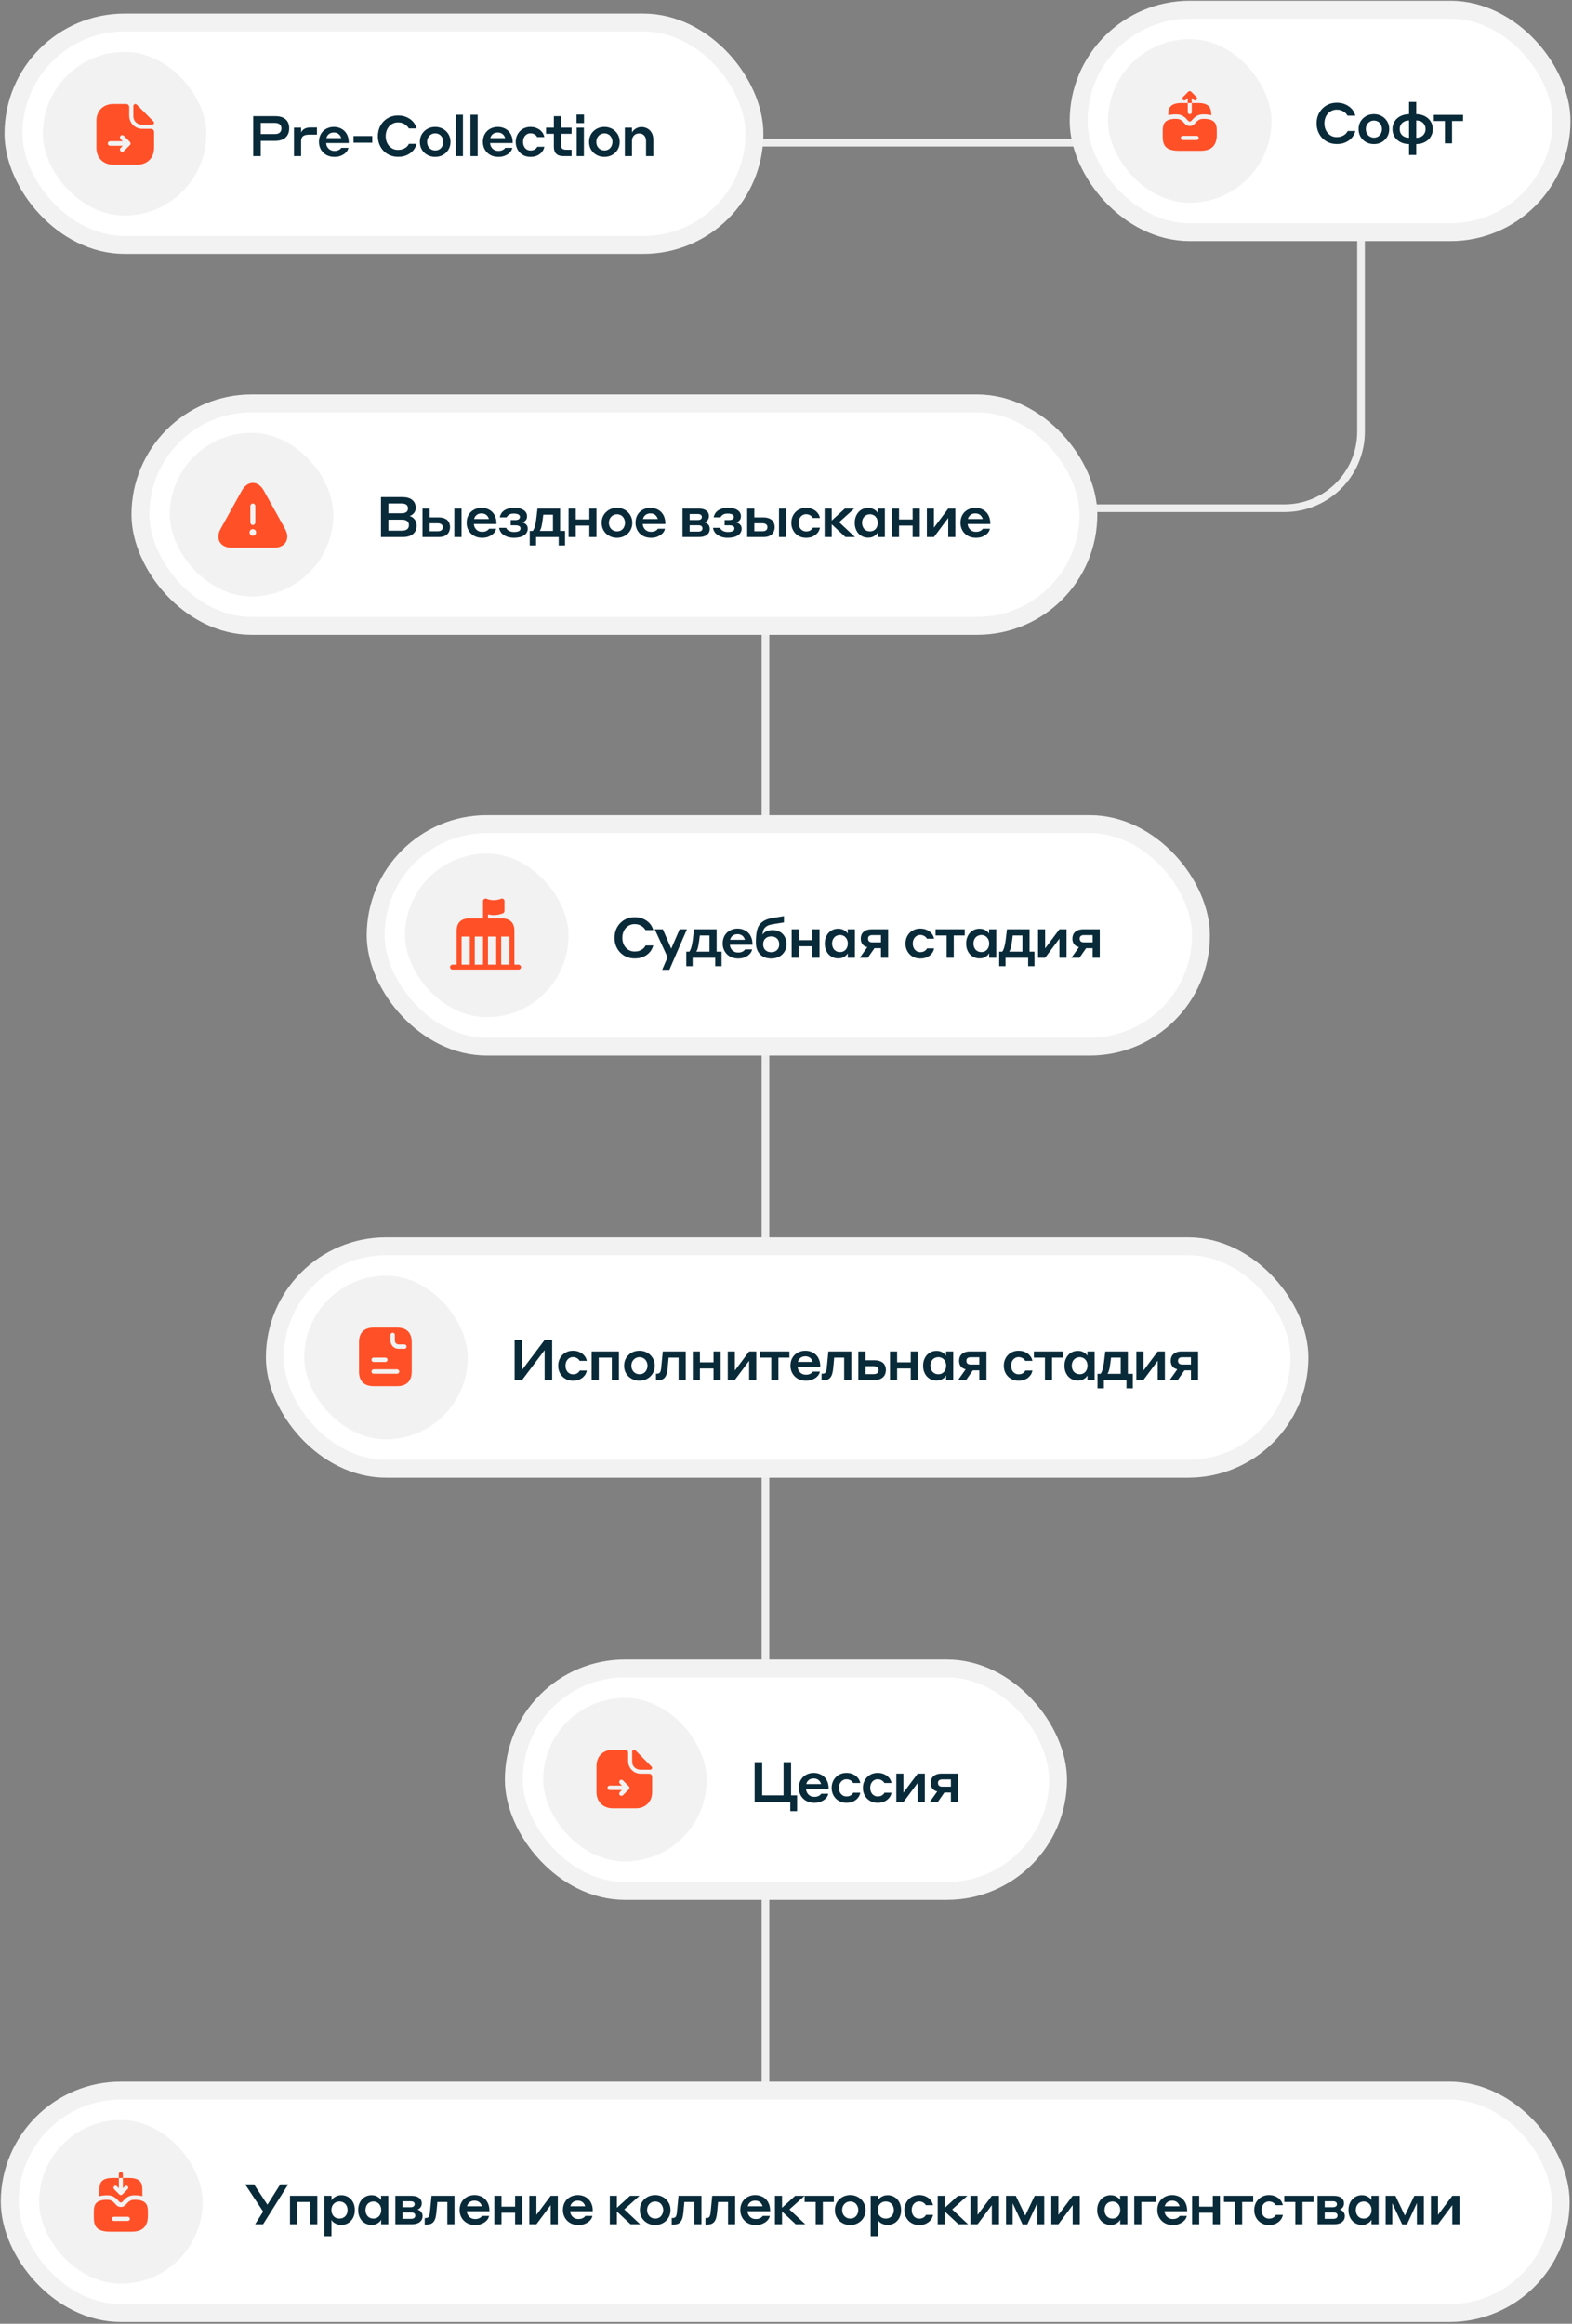 <?xml version="1.0" encoding="UTF-8"?> <svg xmlns="http://www.w3.org/2000/svg" width="421" height="622" viewBox="0 0 421 622" fill="none"><rect x="0" y="0" width="421" height="622" fill="#808080" stroke="none"/><path d="M116.254 38.188H343.971C355.309 38.188 364.5 47.379 364.5 58.716V115.512C364.5 126.85 355.309 136.041 343.971 136.041H225.529C214.191 136.041 205 145.232 205 156.57V592.5" stroke="#EEEEEE" stroke-width="2.053"></path><rect x="3.605" y="6.025" width="198.444" height="59.533" rx="29.767" fill="white"></rect><rect x="3.605" y="6.025" width="198.444" height="59.533" rx="29.767" stroke="#F2F2F2" stroke-width="4.79"></rect><rect x="11.473" y="13.895" width="43.795" height="43.795" rx="21.897" fill="#F2F2F2"></rect><path d="M40.447 34.493H38.099C36.173 34.493 34.605 32.925 34.605 30.999V28.651C34.605 28.204 34.239 27.838 33.792 27.838H30.346C27.844 27.838 25.82 29.463 25.82 32.364V39.564C25.82 42.465 27.844 44.09 30.346 44.09H36.733C39.236 44.09 41.26 42.465 41.26 39.564V35.306C41.26 34.859 40.894 34.493 40.447 34.493ZM34.962 38.353C34.962 38.394 34.962 38.442 34.962 38.483C34.946 38.597 34.897 38.702 34.816 38.8C34.808 38.808 34.791 38.824 34.783 38.832L33.158 40.458C33.036 40.579 32.882 40.636 32.727 40.636C32.573 40.636 32.419 40.579 32.297 40.458C32.061 40.222 32.061 39.832 32.297 39.596L32.882 39.011H29.477C29.144 39.011 28.867 38.735 28.867 38.402C28.867 38.069 29.144 37.792 29.477 37.792H32.882L32.297 37.207C32.175 37.085 32.118 36.931 32.118 36.776C32.118 36.622 32.175 36.468 32.297 36.346C32.532 36.11 32.922 36.11 33.158 36.346L34.783 37.971C34.889 38.085 34.946 38.215 34.962 38.353Z" fill="#FF5028"></path><path d="M37.95 33.373C38.721 33.381 39.794 33.381 40.712 33.381C41.175 33.381 41.419 32.837 41.094 32.512C39.924 31.333 37.828 29.212 36.625 28.01C36.292 27.677 35.715 27.904 35.715 28.367V31.203C35.715 32.39 36.722 33.373 37.95 33.373Z" fill="#FF5028"></path><path d="M67.809 31.102H73.711C74.915 31.102 75.838 31.383 76.481 31.945C77.123 32.497 77.444 33.305 77.444 34.369C77.444 35.403 77.123 36.216 76.481 36.808C75.838 37.4 74.915 37.696 73.711 37.696H69.827V41.791H67.809V31.102ZM69.827 32.909V35.89H73.605C74.198 35.89 74.639 35.754 74.93 35.483C75.221 35.212 75.367 34.851 75.367 34.399C75.367 33.918 75.221 33.551 74.93 33.3C74.649 33.039 74.207 32.909 73.605 32.909H69.827ZM80.64 41.791H78.728V34.173H80.64V35.453C80.69 35.343 80.765 35.212 80.866 35.062C80.976 34.911 81.127 34.766 81.317 34.625C81.508 34.485 81.749 34.369 82.04 34.279C82.331 34.178 82.687 34.128 83.109 34.128H84.885V36.04H82.853C82.04 36.04 81.468 36.181 81.137 36.462C80.805 36.743 80.64 37.184 80.64 37.786V41.791ZM89.41 33.978C89.992 33.978 90.529 34.078 91.021 34.279C91.512 34.47 91.934 34.746 92.285 35.107C92.636 35.458 92.907 35.89 93.098 36.401C93.299 36.903 93.399 37.465 93.399 38.088V38.298H87.347C87.368 38.599 87.433 38.876 87.543 39.126C87.663 39.377 87.819 39.598 88.01 39.789C88.201 39.98 88.426 40.13 88.687 40.24C88.948 40.341 89.239 40.391 89.56 40.391C89.862 40.391 90.122 40.361 90.343 40.301C90.564 40.23 90.745 40.15 90.885 40.06C91.036 39.969 91.151 39.879 91.231 39.789C91.322 39.688 91.382 39.613 91.412 39.563H93.309C93.279 39.764 93.189 40.005 93.038 40.286C92.887 40.557 92.662 40.818 92.361 41.068C92.059 41.319 91.678 41.535 91.216 41.716C90.755 41.896 90.203 41.987 89.56 41.987C88.938 41.987 88.371 41.886 87.859 41.686C87.357 41.485 86.926 41.204 86.565 40.843C86.203 40.481 85.922 40.06 85.722 39.578C85.521 39.086 85.42 38.554 85.42 37.982C85.42 37.39 85.516 36.848 85.707 36.356C85.907 35.865 86.183 35.443 86.534 35.092C86.896 34.74 87.317 34.47 87.799 34.279C88.291 34.078 88.828 33.978 89.41 33.978ZM89.41 35.468C88.888 35.468 88.451 35.604 88.1 35.875C87.759 36.136 87.528 36.502 87.408 36.974H91.382C91.242 36.492 91.001 36.12 90.659 35.86C90.318 35.599 89.902 35.468 89.41 35.468ZM94.679 36.417H99.692V38.193H94.679V36.417ZM106.59 41.972C105.807 41.972 105.084 41.831 104.422 41.55C103.77 41.269 103.202 40.883 102.721 40.391C102.239 39.889 101.863 39.302 101.592 38.63C101.331 37.957 101.2 37.23 101.2 36.447C101.2 35.664 101.331 34.936 101.592 34.264C101.863 33.591 102.239 33.009 102.721 32.517C103.202 32.016 103.77 31.624 104.422 31.343C105.084 31.062 105.807 30.922 106.59 30.922C107.413 30.922 108.12 31.047 108.712 31.298C109.315 31.539 109.811 31.835 110.203 32.186C110.604 32.538 110.915 32.914 111.136 33.315C111.357 33.717 111.502 34.073 111.573 34.384H109.495C109.415 34.244 109.3 34.083 109.149 33.903C108.998 33.712 108.803 33.536 108.562 33.376C108.331 33.205 108.05 33.065 107.719 32.954C107.388 32.834 107.011 32.773 106.59 32.773C106.088 32.773 105.631 32.874 105.22 33.075C104.818 33.265 104.472 33.526 104.181 33.857C103.9 34.189 103.679 34.58 103.519 35.032C103.368 35.473 103.293 35.945 103.293 36.447C103.293 36.949 103.368 37.425 103.519 37.877C103.679 38.319 103.9 38.705 104.181 39.036C104.472 39.367 104.818 39.633 105.22 39.834C105.631 40.025 106.088 40.12 106.59 40.12C107.051 40.12 107.453 40.06 107.794 39.939C108.135 39.819 108.421 39.678 108.652 39.518C108.883 39.347 109.069 39.172 109.209 38.991C109.35 38.8 109.455 38.635 109.525 38.494H111.573C111.512 38.775 111.377 39.116 111.166 39.518C110.966 39.909 110.669 40.291 110.278 40.662C109.887 41.023 109.385 41.334 108.773 41.595C108.17 41.846 107.443 41.972 106.59 41.972ZM116.553 33.978C117.136 33.978 117.673 34.078 118.164 34.279C118.666 34.48 119.098 34.761 119.459 35.122C119.83 35.473 120.121 35.895 120.332 36.386C120.543 36.868 120.648 37.4 120.648 37.982C120.648 38.564 120.543 39.101 120.332 39.593C120.121 40.075 119.83 40.496 119.459 40.858C119.098 41.209 118.666 41.485 118.164 41.686C117.673 41.886 117.136 41.987 116.553 41.987C115.961 41.987 115.414 41.886 114.913 41.686C114.421 41.485 113.989 41.209 113.618 40.858C113.247 40.496 112.955 40.075 112.745 39.593C112.544 39.101 112.444 38.564 112.444 37.982C112.444 37.4 112.544 36.868 112.745 36.386C112.955 35.895 113.247 35.473 113.618 35.122C113.989 34.761 114.421 34.48 114.913 34.279C115.414 34.078 115.961 33.978 116.553 33.978ZM116.553 40.27C116.875 40.27 117.166 40.215 117.427 40.105C117.698 39.984 117.923 39.824 118.104 39.623C118.295 39.412 118.44 39.166 118.541 38.886C118.651 38.605 118.706 38.303 118.706 37.982C118.706 37.661 118.651 37.36 118.541 37.079C118.44 36.798 118.295 36.557 118.104 36.356C117.923 36.146 117.698 35.985 117.427 35.875C117.166 35.754 116.875 35.694 116.553 35.694C116.232 35.694 115.936 35.754 115.665 35.875C115.404 35.995 115.179 36.161 114.988 36.371C114.797 36.572 114.647 36.813 114.536 37.094C114.436 37.365 114.386 37.661 114.386 37.982C114.386 38.303 114.436 38.605 114.536 38.886C114.647 39.157 114.797 39.397 114.988 39.608C115.179 39.809 115.404 39.969 115.665 40.09C115.936 40.21 116.232 40.27 116.553 40.27ZM122.057 30.711H123.984V41.791H122.057V30.711ZM125.998 30.711H127.925V41.791H125.998V30.711ZM133.312 33.978C133.894 33.978 134.431 34.078 134.923 34.279C135.415 34.47 135.836 34.746 136.188 35.107C136.539 35.458 136.81 35.89 137.001 36.401C137.201 36.903 137.302 37.465 137.302 38.088V38.298H131.25C131.27 38.599 131.335 38.876 131.445 39.126C131.566 39.377 131.721 39.598 131.912 39.789C132.103 39.98 132.329 40.13 132.59 40.24C132.851 40.341 133.142 40.391 133.463 40.391C133.764 40.391 134.025 40.361 134.246 40.301C134.466 40.23 134.647 40.15 134.788 40.06C134.938 39.969 135.053 39.879 135.134 39.789C135.224 39.688 135.284 39.613 135.314 39.563H137.211C137.181 39.764 137.091 40.005 136.94 40.286C136.79 40.557 136.564 40.818 136.263 41.068C135.962 41.319 135.58 41.535 135.119 41.716C134.657 41.896 134.105 41.987 133.463 41.987C132.84 41.987 132.273 41.886 131.762 41.686C131.26 41.485 130.828 41.204 130.467 40.843C130.106 40.481 129.825 40.06 129.624 39.578C129.423 39.086 129.323 38.554 129.323 37.982C129.323 37.39 129.418 36.848 129.609 36.356C129.81 35.865 130.086 35.443 130.437 35.092C130.798 34.74 131.22 34.47 131.701 34.279C132.193 34.078 132.73 33.978 133.312 33.978ZM133.312 35.468C132.79 35.468 132.354 35.604 132.002 35.875C131.661 36.136 131.43 36.502 131.31 36.974H135.284C135.144 36.492 134.903 36.12 134.562 35.86C134.22 35.599 133.804 35.468 133.312 35.468ZM143.866 36.688C143.836 36.637 143.78 36.557 143.7 36.447C143.63 36.336 143.519 36.226 143.369 36.115C143.228 35.995 143.048 35.895 142.827 35.814C142.616 35.724 142.36 35.679 142.059 35.679C141.768 35.679 141.497 35.739 141.246 35.86C141.005 35.98 140.795 36.146 140.614 36.356C140.443 36.557 140.308 36.798 140.207 37.079C140.117 37.36 140.072 37.661 140.072 37.982C140.072 38.303 140.117 38.605 140.207 38.886C140.308 39.166 140.443 39.412 140.614 39.623C140.795 39.824 141.005 39.984 141.246 40.105C141.497 40.225 141.773 40.286 142.074 40.286C142.385 40.286 142.651 40.245 142.872 40.165C143.093 40.075 143.274 39.974 143.414 39.864C143.555 39.754 143.66 39.643 143.73 39.533C143.81 39.412 143.866 39.327 143.896 39.277H145.778C145.757 39.478 145.677 39.734 145.537 40.045C145.406 40.346 145.195 40.642 144.904 40.933C144.613 41.224 144.232 41.475 143.76 41.686C143.299 41.886 142.727 41.987 142.044 41.987C141.492 41.987 140.975 41.891 140.493 41.701C140.022 41.5 139.605 41.224 139.244 40.873C138.893 40.511 138.617 40.09 138.416 39.608C138.215 39.116 138.115 38.574 138.115 37.982C138.115 37.4 138.215 36.863 138.416 36.371C138.617 35.88 138.893 35.458 139.244 35.107C139.595 34.746 140.007 34.47 140.478 34.279C140.96 34.078 141.477 33.978 142.029 33.978C142.701 33.978 143.269 34.083 143.73 34.294C144.202 34.495 144.583 34.74 144.874 35.032C145.165 35.313 145.381 35.609 145.522 35.92C145.662 36.221 145.747 36.477 145.778 36.688H143.866ZM153.073 41.791H150.965C150.062 41.791 149.394 41.58 148.963 41.159C148.541 40.737 148.331 40.12 148.331 39.307V35.814H146.238V34.173H148.331V31.102H150.258V34.173H153.073V35.814H150.258V38.72C150.258 39.202 150.353 39.548 150.544 39.759C150.734 39.969 151.091 40.075 151.612 40.075H153.073V41.791ZM154.402 30.666H156.404V32.954H154.402V30.666ZM154.447 34.173H156.374V41.791H154.447V34.173ZM161.868 33.978C162.45 33.978 162.987 34.078 163.479 34.279C163.98 34.48 164.412 34.761 164.773 35.122C165.145 35.473 165.436 35.895 165.646 36.386C165.857 36.868 165.963 37.4 165.963 37.982C165.963 38.564 165.857 39.101 165.646 39.593C165.436 40.075 165.145 40.496 164.773 40.858C164.412 41.209 163.98 41.485 163.479 41.686C162.987 41.886 162.45 41.987 161.868 41.987C161.276 41.987 160.729 41.886 160.227 41.686C159.735 41.485 159.303 41.209 158.932 40.858C158.561 40.496 158.27 40.075 158.059 39.593C157.858 39.101 157.758 38.564 157.758 37.982C157.758 37.4 157.858 36.868 158.059 36.386C158.27 35.895 158.561 35.473 158.932 35.122C159.303 34.761 159.735 34.48 160.227 34.279C160.729 34.078 161.276 33.978 161.868 33.978ZM161.868 40.27C162.189 40.27 162.48 40.215 162.741 40.105C163.012 39.984 163.238 39.824 163.418 39.623C163.609 39.412 163.755 39.166 163.855 38.886C163.965 38.605 164.021 38.303 164.021 37.982C164.021 37.661 163.965 37.36 163.855 37.079C163.755 36.798 163.609 36.557 163.418 36.356C163.238 36.146 163.012 35.985 162.741 35.875C162.48 35.754 162.189 35.694 161.868 35.694C161.547 35.694 161.251 35.754 160.98 35.875C160.719 35.995 160.493 36.161 160.302 36.371C160.111 36.572 159.961 36.813 159.85 37.094C159.75 37.365 159.7 37.661 159.7 37.982C159.7 38.303 159.75 38.605 159.85 38.886C159.961 39.157 160.111 39.397 160.302 39.608C160.493 39.809 160.719 39.969 160.98 40.09C161.251 40.21 161.547 40.27 161.868 40.27ZM169.253 41.791H167.341V34.173H169.253V35.453C169.323 35.323 169.429 35.172 169.569 35.002C169.72 34.831 169.9 34.675 170.111 34.535C170.322 34.384 170.563 34.259 170.834 34.158C171.115 34.058 171.431 34.008 171.782 34.008C172.264 34.008 172.696 34.093 173.077 34.264C173.468 34.424 173.805 34.655 174.086 34.956C174.367 35.247 174.582 35.599 174.733 36.01C174.883 36.422 174.959 36.868 174.959 37.35V41.791H173.017V37.726C173.017 37.124 172.851 36.642 172.52 36.281C172.189 35.91 171.737 35.724 171.165 35.724C170.583 35.724 170.116 35.91 169.765 36.281C169.424 36.653 169.253 37.134 169.253 37.726V41.791Z" fill="#092A39"></path><rect x="100.605" y="220.605" width="221.026" height="59.533" rx="29.767" fill="white"></rect><rect x="100.605" y="220.605" width="221.026" height="59.533" rx="29.767" stroke="#F2F2F2" stroke-width="4.79"></rect><rect x="108.473" y="228.475" width="43.795" height="43.795" rx="21.897" fill="#F2F2F2"></rect><path d="M138.868 258.206H137.763V249.146C137.763 247.007 136.587 245.832 134.448 245.832H130.692V244.744C131.205 244.868 131.717 244.939 132.239 244.939C133.07 244.939 133.9 244.78 134.696 244.462C134.943 244.364 135.111 244.117 135.111 243.843V241.191C135.111 240.97 135.005 240.767 134.82 240.643C134.634 240.52 134.404 240.493 134.201 240.573C132.937 241.076 131.54 241.076 130.276 240.573C130.073 240.493 129.843 240.52 129.658 240.643C129.472 240.767 129.366 240.97 129.366 241.191V243.843V245.832H125.61C123.471 245.832 122.295 247.007 122.295 249.146V258.206H121.19C120.828 258.206 120.527 258.506 120.527 258.869C120.527 259.231 120.828 259.532 121.19 259.532H122.958H137.1H138.868C139.23 259.532 139.531 259.231 139.531 258.869C139.531 258.506 139.23 258.206 138.868 258.206ZM125.822 258.206H123.621V250.693H125.822V258.206ZM129.357 258.206H127.148V250.693H129.357V258.206ZM132.893 258.206H130.683V250.693H132.893V258.206ZM136.437 258.206H134.219V250.693H136.437V258.206Z" fill="#FF5028"></path><path d="M169.968 256.552C169.185 256.552 168.463 256.411 167.8 256.13C167.148 255.849 166.581 255.463 166.099 254.971C165.617 254.469 165.241 253.882 164.97 253.21C164.709 252.537 164.579 251.81 164.579 251.027C164.579 250.244 164.709 249.516 164.97 248.844C165.241 248.171 165.617 247.589 166.099 247.098C166.581 246.596 167.148 246.204 167.8 245.923C168.463 245.642 169.185 245.502 169.968 245.502C170.791 245.502 171.499 245.627 172.091 245.878C172.693 246.119 173.19 246.415 173.581 246.766C173.983 247.118 174.294 247.494 174.514 247.895C174.735 248.297 174.881 248.653 174.951 248.964H172.874C172.793 248.824 172.678 248.663 172.527 248.483C172.377 248.292 172.181 248.116 171.94 247.956C171.709 247.785 171.428 247.645 171.097 247.534C170.766 247.414 170.39 247.354 169.968 247.354C169.466 247.354 169.01 247.454 168.598 247.655C168.197 247.845 167.85 248.106 167.559 248.437C167.278 248.769 167.058 249.16 166.897 249.612C166.746 250.053 166.671 250.525 166.671 251.027C166.671 251.529 166.746 252.005 166.897 252.457C167.058 252.899 167.278 253.285 167.559 253.616C167.85 253.947 168.197 254.213 168.598 254.414C169.01 254.605 169.466 254.7 169.968 254.7C170.43 254.7 170.831 254.64 171.172 254.519C171.514 254.399 171.8 254.258 172.03 254.098C172.261 253.927 172.447 253.752 172.587 253.571C172.728 253.38 172.833 253.215 172.904 253.074H174.951C174.891 253.355 174.755 253.696 174.545 254.098C174.344 254.489 174.048 254.871 173.656 255.242C173.265 255.603 172.763 255.914 172.151 256.175C171.549 256.426 170.821 256.552 169.968 256.552ZM179.268 259.578H177.341L178.786 256.236L175.353 248.754H177.521L179.764 253.932L182.008 248.754H183.965L179.268 259.578ZM190.009 250.395H187.42L187.284 251.493C187.234 251.915 187.179 252.291 187.119 252.623C187.069 252.954 187.013 253.25 186.953 253.511C186.893 253.762 186.823 253.987 186.742 254.188C186.662 254.389 186.572 254.57 186.471 254.73H190.009V250.395ZM183.792 258.614V254.73H184.62C184.73 254.57 184.83 254.389 184.921 254.188C185.011 253.987 185.091 253.752 185.162 253.481C185.242 253.21 185.312 252.904 185.372 252.562C185.443 252.221 185.503 251.83 185.553 251.388L185.869 248.754H191.921V254.73H193.246V258.614H191.545V256.371H185.493V258.614H183.792ZM197.528 248.558C198.11 248.558 198.647 248.658 199.139 248.859C199.63 249.05 200.052 249.326 200.403 249.687C200.755 250.038 201.026 250.47 201.216 250.982C201.417 251.483 201.517 252.045 201.517 252.668V252.878H195.465C195.486 253.18 195.551 253.456 195.661 253.706C195.782 253.957 195.937 254.178 196.128 254.369C196.319 254.56 196.544 254.71 196.805 254.82C197.066 254.921 197.357 254.971 197.678 254.971C197.98 254.971 198.24 254.941 198.461 254.881C198.682 254.81 198.863 254.73 199.003 254.64C199.154 254.55 199.269 254.459 199.349 254.369C199.44 254.268 199.5 254.193 199.53 254.143H201.427C201.397 254.344 201.307 254.585 201.156 254.866C201.005 255.137 200.78 255.398 200.479 255.648C200.177 255.899 199.796 256.115 199.334 256.296C198.873 256.476 198.321 256.567 197.678 256.567C197.056 256.567 196.489 256.466 195.977 256.266C195.475 256.065 195.044 255.784 194.683 255.423C194.321 255.061 194.04 254.64 193.84 254.158C193.639 253.666 193.538 253.134 193.538 252.562C193.538 251.97 193.634 251.428 193.825 250.936C194.025 250.445 194.301 250.023 194.653 249.672C195.014 249.321 195.435 249.05 195.917 248.859C196.409 248.658 196.946 248.558 197.528 248.558ZM197.528 250.048C197.006 250.048 196.569 250.184 196.218 250.455C195.877 250.716 195.646 251.082 195.526 251.554H199.5C199.36 251.072 199.119 250.701 198.777 250.44C198.436 250.179 198.02 250.048 197.528 250.048ZM206.922 248.964C207.474 248.964 207.976 249.055 208.428 249.235C208.889 249.406 209.281 249.657 209.602 249.988C209.933 250.319 210.184 250.721 210.355 251.192C210.535 251.654 210.626 252.171 210.626 252.743C210.626 253.305 210.525 253.822 210.324 254.294C210.124 254.755 209.843 255.157 209.481 255.498C209.12 255.839 208.689 256.105 208.187 256.296C207.685 256.476 207.133 256.567 206.531 256.567C205.909 256.567 205.346 256.471 204.845 256.281C204.343 256.09 203.911 255.814 203.55 255.453C203.199 255.081 202.923 254.63 202.722 254.098C202.531 253.566 202.436 252.964 202.436 252.291C202.436 251.95 202.441 251.634 202.451 251.343C202.471 251.052 202.496 250.701 202.526 250.289C202.587 249.647 202.702 249.07 202.873 248.558C203.053 248.036 203.314 247.589 203.655 247.218C204.007 246.837 204.448 246.521 204.98 246.27C205.512 246.019 206.159 245.833 206.922 245.713L209.948 245.216V246.902L206.952 247.384C206.481 247.464 206.079 247.569 205.748 247.7C205.427 247.83 205.156 248.006 204.935 248.227C204.714 248.437 204.544 248.703 204.423 249.025C204.313 249.346 204.237 249.732 204.197 250.184C204.428 249.812 204.769 249.516 205.221 249.296C205.683 249.075 206.25 248.964 206.922 248.964ZM206.531 254.881C206.882 254.881 207.193 254.826 207.464 254.715C207.735 254.605 207.961 254.454 208.142 254.263C208.322 254.073 208.458 253.852 208.548 253.601C208.638 253.34 208.684 253.059 208.684 252.758C208.684 252.467 208.638 252.196 208.548 251.945C208.458 251.684 208.322 251.458 208.142 251.268C207.961 251.077 207.735 250.926 207.464 250.816C207.193 250.706 206.882 250.65 206.531 250.65C206.179 250.65 205.868 250.706 205.597 250.816C205.326 250.926 205.101 251.077 204.92 251.268C204.739 251.458 204.604 251.684 204.513 251.945C204.423 252.196 204.378 252.467 204.378 252.758C204.378 253.059 204.423 253.34 204.513 253.601C204.604 253.852 204.739 254.073 204.92 254.263C205.101 254.454 205.326 254.605 205.597 254.715C205.868 254.826 206.179 254.881 206.531 254.881ZM212.017 248.754H213.929V251.659H217.572V248.754H219.484V256.371H217.572V253.3H213.929V256.371H212.017V248.754ZM227.043 255.167C227.003 255.247 226.922 255.362 226.802 255.513C226.691 255.664 226.531 255.814 226.32 255.965C226.119 256.115 225.863 256.251 225.552 256.371C225.251 256.481 224.89 256.537 224.468 256.537C223.977 256.537 223.515 256.446 223.083 256.266C222.652 256.085 222.27 255.824 221.939 255.483C221.618 255.142 221.362 254.725 221.172 254.233C220.981 253.742 220.885 253.185 220.885 252.562C220.885 251.95 220.981 251.398 221.172 250.906C221.362 250.415 221.618 249.998 221.939 249.657C222.27 249.306 222.652 249.04 223.083 248.859C223.525 248.678 223.992 248.588 224.483 248.588C224.885 248.588 225.236 248.643 225.537 248.754C225.838 248.854 226.089 248.979 226.29 249.13C226.501 249.27 226.666 249.416 226.787 249.567C226.907 249.707 226.988 249.817 227.028 249.898V248.754H228.955V256.371H227.043V255.167ZM227.058 252.562C227.058 252.241 227.008 251.94 226.907 251.659C226.807 251.378 226.666 251.137 226.486 250.936C226.305 250.726 226.084 250.565 225.823 250.455C225.572 250.334 225.291 250.274 224.98 250.274C224.659 250.274 224.363 250.334 224.092 250.455C223.831 250.565 223.605 250.726 223.415 250.936C223.234 251.137 223.093 251.378 222.993 251.659C222.893 251.94 222.843 252.241 222.843 252.562C222.843 252.883 222.893 253.185 222.993 253.466C223.093 253.747 223.234 253.993 223.415 254.203C223.605 254.404 223.831 254.565 224.092 254.685C224.363 254.795 224.659 254.851 224.98 254.851C225.291 254.851 225.572 254.795 225.823 254.685C226.084 254.565 226.305 254.404 226.486 254.203C226.666 253.993 226.807 253.747 226.907 253.466C227.008 253.185 227.058 252.883 227.058 252.562ZM235.939 256.371V253.812H234.193L232.417 256.371H230.264L232.281 253.526C231.669 253.365 231.222 253.089 230.941 252.698C230.66 252.296 230.52 251.81 230.52 251.238C230.52 250.906 230.575 250.59 230.685 250.289C230.796 249.988 230.966 249.727 231.197 249.506C231.428 249.275 231.724 249.095 232.085 248.964C232.447 248.824 232.878 248.754 233.38 248.754H237.851V256.371H235.939ZM235.939 252.246V250.304H233.636C232.863 250.304 232.477 250.62 232.477 251.253C232.477 251.564 232.572 251.81 232.763 251.99C232.964 252.161 233.255 252.246 233.636 252.246H235.939ZM248.249 251.268C248.219 251.217 248.164 251.137 248.083 251.027C248.013 250.916 247.903 250.806 247.752 250.696C247.612 250.575 247.431 250.475 247.21 250.395C246.999 250.304 246.743 250.259 246.442 250.259C246.151 250.259 245.88 250.319 245.629 250.44C245.389 250.56 245.178 250.726 244.997 250.936C244.827 251.137 244.691 251.378 244.591 251.659C244.5 251.94 244.455 252.241 244.455 252.562C244.455 252.883 244.5 253.185 244.591 253.466C244.691 253.747 244.827 253.993 244.997 254.203C245.178 254.404 245.389 254.565 245.629 254.685C245.88 254.805 246.156 254.866 246.457 254.866C246.769 254.866 247.035 254.826 247.255 254.745C247.476 254.655 247.657 254.555 247.797 254.444C247.938 254.334 248.043 254.223 248.113 254.113C248.194 253.993 248.249 253.907 248.279 253.857H250.161C250.141 254.058 250.06 254.314 249.92 254.625C249.789 254.926 249.579 255.222 249.288 255.513C248.997 255.804 248.615 256.055 248.144 256.266C247.682 256.466 247.11 256.567 246.427 256.567C245.875 256.567 245.358 256.471 244.877 256.281C244.405 256.08 243.989 255.804 243.627 255.453C243.276 255.091 243 254.67 242.799 254.188C242.599 253.696 242.498 253.154 242.498 252.562C242.498 251.98 242.599 251.443 242.799 250.952C243 250.46 243.276 250.038 243.627 249.687C243.979 249.326 244.39 249.05 244.862 248.859C245.343 248.658 245.86 248.558 246.412 248.558C247.085 248.558 247.652 248.663 248.113 248.874C248.585 249.075 248.967 249.321 249.258 249.612C249.549 249.893 249.764 250.189 249.905 250.5C250.045 250.801 250.131 251.057 250.161 251.268H248.249ZM253.513 250.395H250.548V248.754H258.376V250.395H255.425V256.371H253.513V250.395ZM264.902 255.167C264.862 255.247 264.782 255.362 264.661 255.513C264.551 255.664 264.39 255.814 264.18 255.965C263.979 256.115 263.723 256.251 263.412 256.371C263.111 256.481 262.749 256.537 262.328 256.537C261.836 256.537 261.374 256.446 260.943 256.266C260.511 256.085 260.13 255.824 259.799 255.483C259.478 255.142 259.222 254.725 259.031 254.233C258.84 253.742 258.745 253.185 258.745 252.562C258.745 251.95 258.84 251.398 259.031 250.906C259.222 250.415 259.478 249.998 259.799 249.657C260.13 249.306 260.511 249.04 260.943 248.859C261.384 248.678 261.851 248.588 262.343 248.588C262.744 248.588 263.096 248.643 263.397 248.754C263.698 248.854 263.949 248.979 264.149 249.13C264.36 249.27 264.526 249.416 264.646 249.567C264.767 249.707 264.847 249.817 264.887 249.898V248.754H266.814V256.371H264.902V255.167ZM264.917 252.562C264.917 252.241 264.867 251.94 264.767 251.659C264.666 251.378 264.526 251.137 264.345 250.936C264.164 250.726 263.944 250.565 263.683 250.455C263.432 250.334 263.151 250.274 262.84 250.274C262.519 250.274 262.222 250.334 261.951 250.455C261.691 250.565 261.465 250.726 261.274 250.936C261.093 251.137 260.953 251.378 260.853 251.659C260.752 251.94 260.702 252.241 260.702 252.562C260.702 252.883 260.752 253.185 260.853 253.466C260.953 253.747 261.093 253.993 261.274 254.203C261.465 254.404 261.691 254.565 261.951 254.685C262.222 254.795 262.519 254.851 262.84 254.851C263.151 254.851 263.432 254.795 263.683 254.685C263.944 254.565 264.164 254.404 264.345 254.203C264.526 253.993 264.666 253.747 264.767 253.466C264.867 253.185 264.917 252.883 264.917 252.562ZM273.814 250.395H271.225L271.089 251.493C271.039 251.915 270.984 252.291 270.923 252.623C270.873 252.954 270.818 253.25 270.758 253.511C270.698 253.762 270.627 253.987 270.547 254.188C270.467 254.389 270.376 254.57 270.276 254.73H273.814V250.395ZM267.596 258.614V254.73H268.424C268.535 254.57 268.635 254.389 268.725 254.188C268.816 253.987 268.896 253.752 268.966 253.481C269.047 253.21 269.117 252.904 269.177 252.562C269.247 252.221 269.308 251.83 269.358 251.388L269.674 248.754H275.726V254.73H277.051V258.614H275.349V256.371H269.298V258.614H267.596ZM278.002 248.754H279.899V253.857L283.723 248.754H285.635V256.371H283.723V251.253L279.899 256.371H278.002V248.754ZM292.618 256.371V253.812H290.872L289.095 256.371H286.942L288.96 253.526C288.348 253.365 287.901 253.089 287.62 252.698C287.339 252.296 287.198 251.81 287.198 251.238C287.198 250.906 287.254 250.59 287.364 250.289C287.474 249.988 287.645 249.727 287.876 249.506C288.107 249.275 288.403 249.095 288.764 248.964C289.125 248.824 289.557 248.754 290.059 248.754H294.53V256.371H292.618ZM292.618 252.246V250.304H290.315C289.542 250.304 289.155 250.62 289.155 251.253C289.155 251.564 289.251 251.81 289.441 251.99C289.642 252.161 289.933 252.246 290.315 252.246H292.618Z" fill="#092A39"></path><rect x="73.605" y="333.605" width="274.4" height="59.533" rx="29.767" fill="white"></rect><rect x="73.605" y="333.605" width="274.4" height="59.533" rx="29.767" stroke="#F2F2F2" stroke-width="4.79"></rect><rect x="81.473" y="341.475" width="43.795" height="43.795" rx="21.897" fill="#F2F2F2"></rect><path d="M106.342 355.359H100.069C97.325 355.359 96.148 356.928 96.148 359.28V367.121C96.148 369.473 97.325 371.041 100.069 371.041H106.342C109.086 371.041 110.262 369.473 110.262 367.121V359.28C110.262 356.928 109.086 355.359 106.342 355.359ZM100.069 363.396H103.205C103.527 363.396 103.793 363.663 103.793 363.984C103.793 364.306 103.527 364.572 103.205 364.572H100.069C99.747 364.572 99.481 364.306 99.481 363.984C99.481 363.663 99.747 363.396 100.069 363.396ZM106.342 367.709H100.069C99.747 367.709 99.481 367.442 99.481 367.121C99.481 366.799 99.747 366.533 100.069 366.533H106.342C106.663 366.533 106.93 366.799 106.93 367.121C106.93 367.442 106.663 367.709 106.342 367.709ZM108.302 361.044H106.734C105.542 361.044 104.577 360.08 104.577 358.888V357.32C104.577 356.998 104.844 356.732 105.165 356.732C105.487 356.732 105.753 356.998 105.753 357.32V358.888C105.753 359.429 106.193 359.868 106.734 359.868H108.302C108.623 359.868 108.89 360.134 108.89 360.456C108.89 360.777 108.623 361.044 108.302 361.044Z" fill="#FF5028"></path><path d="M137.819 358.682H139.836V366.661L145.858 358.682H147.875V369.371H145.858V361.392L139.836 369.371H137.819V358.682ZM155.24 364.268C155.21 364.217 155.155 364.137 155.075 364.027C155.004 363.916 154.894 363.806 154.744 363.696C154.603 363.575 154.422 363.475 154.202 363.395C153.991 363.304 153.735 363.259 153.434 363.259C153.143 363.259 152.872 363.319 152.621 363.44C152.38 363.56 152.169 363.726 151.989 363.936C151.818 364.137 151.682 364.378 151.582 364.659C151.492 364.94 151.447 365.241 151.447 365.562C151.447 365.883 151.492 366.185 151.582 366.466C151.682 366.747 151.818 366.993 151.989 367.203C152.169 367.404 152.38 367.565 152.621 367.685C152.872 367.805 153.148 367.866 153.449 367.866C153.76 367.866 154.026 367.826 154.247 367.745C154.468 367.655 154.648 367.555 154.789 367.444C154.929 367.334 155.035 367.223 155.105 367.113C155.185 366.993 155.24 366.907 155.27 366.857H157.152C157.132 367.058 157.052 367.314 156.911 367.625C156.781 367.926 156.57 368.222 156.279 368.513C155.988 368.804 155.607 369.055 155.135 369.266C154.673 369.466 154.101 369.567 153.419 369.567C152.867 369.567 152.35 369.471 151.868 369.281C151.396 369.08 150.98 368.804 150.619 368.453C150.267 368.091 149.991 367.67 149.791 367.188C149.59 366.696 149.49 366.154 149.49 365.562C149.49 364.98 149.59 364.443 149.791 363.952C149.991 363.46 150.267 363.038 150.619 362.687C150.97 362.326 151.381 362.05 151.853 361.859C152.335 361.658 152.852 361.558 153.404 361.558C154.076 361.558 154.643 361.663 155.105 361.874C155.577 362.075 155.958 362.321 156.249 362.612C156.54 362.893 156.756 363.189 156.896 363.5C157.037 363.801 157.122 364.057 157.152 364.268H155.24ZM158.441 361.754H165.757V369.371H163.845V363.395H160.353V369.371H158.441V361.754ZM171.257 361.558C171.839 361.558 172.376 361.658 172.868 361.859C173.37 362.06 173.801 362.341 174.163 362.702C174.534 363.053 174.825 363.475 175.036 363.967C175.247 364.448 175.352 364.98 175.352 365.562C175.352 366.144 175.247 366.681 175.036 367.173C174.825 367.655 174.534 368.076 174.163 368.438C173.801 368.789 173.37 369.065 172.868 369.266C172.376 369.466 171.839 369.567 171.257 369.567C170.665 369.567 170.118 369.466 169.616 369.266C169.124 369.065 168.693 368.789 168.322 368.438C167.95 368.076 167.659 367.655 167.448 367.173C167.248 366.681 167.147 366.144 167.147 365.562C167.147 364.98 167.248 364.448 167.448 363.967C167.659 363.475 167.95 363.053 168.322 362.702C168.693 362.341 169.124 362.06 169.616 361.859C170.118 361.658 170.665 361.558 171.257 361.558ZM171.257 367.851C171.578 367.851 171.869 367.795 172.13 367.685C172.401 367.565 172.627 367.404 172.808 367.203C172.998 366.993 173.144 366.747 173.244 366.466C173.355 366.185 173.41 365.883 173.41 365.562C173.41 365.241 173.355 364.94 173.244 364.659C173.144 364.378 172.998 364.137 172.808 363.936C172.627 363.726 172.401 363.565 172.13 363.455C171.869 363.334 171.578 363.274 171.257 363.274C170.936 363.274 170.64 363.334 170.369 363.455C170.108 363.575 169.882 363.741 169.691 363.952C169.501 364.152 169.35 364.393 169.24 364.674C169.139 364.945 169.089 365.241 169.089 365.562C169.089 365.883 169.139 366.185 169.24 366.466C169.35 366.737 169.501 366.977 169.691 367.188C169.882 367.389 170.108 367.55 170.369 367.67C170.64 367.79 170.936 367.851 171.257 367.851ZM177.504 361.754H183.646V369.371H181.734V363.395H179.069L178.813 366.104C178.763 366.676 178.683 367.173 178.573 367.595C178.462 368.016 178.307 368.362 178.106 368.633C177.905 368.904 177.649 369.11 177.338 369.251C177.027 369.381 176.646 369.446 176.194 369.446H175.682V367.7H175.863C176.084 367.7 176.264 367.675 176.405 367.625C176.555 367.565 176.676 367.469 176.766 367.339C176.856 367.198 176.927 367.013 176.977 366.782C177.027 366.551 177.067 366.26 177.097 365.909L177.504 361.754ZM185.537 361.754H187.449V364.659H191.092V361.754H193.004V369.371H191.092V366.3H187.449V369.371H185.537V361.754ZM194.903 361.754H196.8V366.857L200.624 361.754H202.535V369.371H200.624V364.253L196.8 369.371H194.903V361.754ZM206.553 363.395H203.587V361.754H211.416V363.395H208.465V369.371H206.553V363.395ZM215.685 361.558C216.267 361.558 216.804 361.658 217.296 361.859C217.788 362.05 218.209 362.326 218.561 362.687C218.912 363.038 219.183 363.47 219.374 363.982C219.574 364.483 219.675 365.045 219.675 365.668V365.878H213.623C213.643 366.18 213.708 366.456 213.819 366.706C213.939 366.957 214.095 367.178 214.285 367.369C214.476 367.56 214.702 367.71 214.963 367.82C215.224 367.921 215.515 367.971 215.836 367.971C216.137 367.971 216.398 367.941 216.619 367.881C216.839 367.81 217.02 367.73 217.161 367.64C217.311 367.55 217.427 367.459 217.507 367.369C217.597 367.268 217.657 367.193 217.688 367.143H219.584C219.554 367.344 219.464 367.585 219.313 367.866C219.163 368.137 218.937 368.398 218.636 368.648C218.335 368.899 217.954 369.115 217.492 369.296C217.03 369.476 216.478 369.567 215.836 369.567C215.214 369.567 214.647 369.466 214.135 369.266C213.633 369.065 213.201 368.784 212.84 368.423C212.479 368.061 212.198 367.64 211.997 367.158C211.796 366.666 211.696 366.134 211.696 365.562C211.696 364.97 211.791 364.428 211.982 363.936C212.183 363.445 212.459 363.023 212.81 362.672C213.171 362.321 213.593 362.05 214.075 361.859C214.566 361.658 215.103 361.558 215.685 361.558ZM215.685 363.048C215.163 363.048 214.727 363.184 214.376 363.455C214.034 363.716 213.804 364.082 213.683 364.554H217.657C217.517 364.072 217.276 363.701 216.935 363.44C216.594 363.179 216.177 363.048 215.685 363.048ZM221.846 361.754H227.989V369.371H226.077V363.395H223.412L223.156 366.104C223.106 366.676 223.026 367.173 222.915 367.595C222.805 368.016 222.649 368.362 222.449 368.633C222.248 368.904 221.992 369.11 221.681 369.251C221.37 369.381 220.988 369.446 220.537 369.446H220.025V367.7H220.206C220.426 367.7 220.607 367.675 220.747 367.625C220.898 367.565 221.018 367.469 221.109 367.339C221.199 367.198 221.269 367.013 221.32 366.782C221.37 366.551 221.41 366.26 221.44 365.909L221.846 361.754ZM234.216 364.117C234.758 364.117 235.219 364.187 235.601 364.328C235.992 364.458 236.308 364.639 236.549 364.87C236.79 365.101 236.966 365.377 237.076 365.698C237.197 366.009 237.257 366.35 237.257 366.722C237.257 367.063 237.197 367.394 237.076 367.715C236.966 368.036 236.79 368.322 236.549 368.573C236.308 368.814 235.997 369.01 235.616 369.16C235.235 369.301 234.773 369.371 234.231 369.371H229.88V361.754H231.792V364.117H234.216ZM231.792 365.683V367.82H233.93C234.843 367.82 235.3 367.454 235.3 366.722C235.3 366.4 235.184 366.149 234.954 365.969C234.723 365.778 234.381 365.683 233.93 365.683H231.792ZM238.349 361.754H240.261V364.659H243.904V361.754H245.816V369.371H243.904V366.3H240.261V369.371H238.349V361.754ZM253.375 368.167C253.335 368.247 253.254 368.362 253.134 368.513C253.024 368.664 252.863 368.814 252.652 368.965C252.451 369.115 252.196 369.251 251.884 369.371C251.583 369.481 251.222 369.537 250.8 369.537C250.309 369.537 249.847 369.446 249.415 369.266C248.984 369.085 248.603 368.824 248.271 368.483C247.95 368.142 247.694 367.725 247.504 367.233C247.313 366.742 247.218 366.185 247.218 365.562C247.218 364.95 247.313 364.398 247.504 363.906C247.694 363.415 247.95 362.998 248.271 362.657C248.603 362.306 248.984 362.04 249.415 361.859C249.857 361.678 250.324 361.588 250.816 361.588C251.217 361.588 251.568 361.643 251.869 361.754C252.17 361.854 252.421 361.979 252.622 362.13C252.833 362.27 252.998 362.416 253.119 362.567C253.239 362.707 253.32 362.817 253.36 362.898V361.754H255.287V369.371H253.375V368.167ZM253.39 365.562C253.39 365.241 253.34 364.94 253.239 364.659C253.139 364.378 252.998 364.137 252.818 363.936C252.637 363.726 252.416 363.565 252.155 363.455C251.904 363.334 251.623 363.274 251.312 363.274C250.991 363.274 250.695 363.334 250.424 363.455C250.163 363.565 249.937 363.726 249.747 363.936C249.566 364.137 249.426 364.378 249.325 364.659C249.225 364.94 249.175 365.241 249.175 365.562C249.175 365.883 249.225 366.185 249.325 366.466C249.426 366.747 249.566 366.993 249.747 367.203C249.937 367.404 250.163 367.565 250.424 367.685C250.695 367.795 250.991 367.851 251.312 367.851C251.623 367.851 251.904 367.795 252.155 367.685C252.416 367.565 252.637 367.404 252.818 367.203C252.998 366.993 253.139 366.747 253.239 366.466C253.34 366.185 253.39 365.883 253.39 365.562ZM262.271 369.371V366.812H260.525L258.749 369.371H256.596L258.613 366.526C258.001 366.365 257.554 366.089 257.273 365.698C256.992 365.296 256.852 364.81 256.852 364.238C256.852 363.906 256.907 363.59 257.017 363.289C257.128 362.988 257.299 362.727 257.529 362.506C257.76 362.275 258.056 362.095 258.418 361.964C258.779 361.824 259.21 361.754 259.712 361.754H264.183V369.371H262.271ZM262.271 365.246V363.304H259.968C259.195 363.304 258.809 363.62 258.809 364.253C258.809 364.564 258.904 364.81 259.095 364.99C259.296 365.161 259.587 365.246 259.968 365.246H262.271ZM274.581 364.268C274.551 364.217 274.496 364.137 274.415 364.027C274.345 363.916 274.235 363.806 274.084 363.696C273.944 363.575 273.763 363.475 273.542 363.395C273.331 363.304 273.076 363.259 272.774 363.259C272.483 363.259 272.212 363.319 271.962 363.44C271.721 363.56 271.51 363.726 271.329 363.936C271.159 364.137 271.023 364.378 270.923 364.659C270.832 364.94 270.787 365.241 270.787 365.562C270.787 365.883 270.832 366.185 270.923 366.466C271.023 366.747 271.159 366.993 271.329 367.203C271.51 367.404 271.721 367.565 271.962 367.685C272.212 367.805 272.488 367.866 272.79 367.866C273.101 367.866 273.367 367.826 273.587 367.745C273.808 367.655 273.989 367.555 274.129 367.444C274.27 367.334 274.375 367.223 274.446 367.113C274.526 366.993 274.581 366.907 274.611 366.857H276.493C276.473 367.058 276.393 367.314 276.252 367.625C276.122 367.926 275.911 368.222 275.62 368.513C275.329 368.804 274.947 369.055 274.476 369.266C274.014 369.466 273.442 369.567 272.759 369.567C272.207 369.567 271.691 369.471 271.209 369.281C270.737 369.08 270.321 368.804 269.959 368.453C269.608 368.091 269.332 367.67 269.131 367.188C268.931 366.696 268.83 366.154 268.83 365.562C268.83 364.98 268.931 364.443 269.131 363.952C269.332 363.46 269.608 363.038 269.959 362.687C270.311 362.326 270.722 362.05 271.194 361.859C271.676 361.658 272.192 361.558 272.744 361.558C273.417 361.558 273.984 361.663 274.446 361.874C274.917 362.075 275.299 362.321 275.59 362.612C275.881 362.893 276.096 363.189 276.237 363.5C276.377 363.801 276.463 364.057 276.493 364.268H274.581ZM279.846 363.395H276.88V361.754H284.708V363.395H281.757V369.371H279.846V363.395ZM291.234 368.167C291.194 368.247 291.114 368.362 290.993 368.513C290.883 368.664 290.722 368.814 290.512 368.965C290.311 369.115 290.055 369.251 289.744 369.371C289.443 369.481 289.081 369.537 288.66 369.537C288.168 369.537 287.706 369.446 287.275 369.266C286.843 369.085 286.462 368.824 286.131 368.483C285.81 368.142 285.554 367.725 285.363 367.233C285.172 366.742 285.077 366.185 285.077 365.562C285.077 364.95 285.172 364.398 285.363 363.906C285.554 363.415 285.81 362.998 286.131 362.657C286.462 362.306 286.843 362.04 287.275 361.859C287.717 361.678 288.183 361.588 288.675 361.588C289.076 361.588 289.428 361.643 289.729 361.754C290.03 361.854 290.281 361.979 290.481 362.13C290.692 362.27 290.858 362.416 290.978 362.567C291.099 362.707 291.179 362.817 291.219 362.898V361.754H293.146V369.371H291.234V368.167ZM291.249 365.562C291.249 365.241 291.199 364.94 291.099 364.659C290.998 364.378 290.858 364.137 290.677 363.936C290.497 363.726 290.276 363.565 290.015 363.455C289.764 363.334 289.483 363.274 289.172 363.274C288.851 363.274 288.555 363.334 288.284 363.455C288.023 363.565 287.797 363.726 287.606 363.936C287.425 364.137 287.285 364.378 287.185 364.659C287.084 364.94 287.034 365.241 287.034 365.562C287.034 365.883 287.084 366.185 287.185 366.466C287.285 366.747 287.425 366.993 287.606 367.203C287.797 367.404 288.023 367.565 288.284 367.685C288.555 367.795 288.851 367.851 289.172 367.851C289.483 367.851 289.764 367.795 290.015 367.685C290.276 367.565 290.497 367.404 290.677 367.203C290.858 366.993 290.998 366.747 291.099 366.466C291.199 366.185 291.249 365.883 291.249 365.562ZM300.146 363.395H297.557L297.421 364.493C297.371 364.915 297.316 365.291 297.255 365.623C297.205 365.954 297.15 366.25 297.09 366.511C297.03 366.762 296.959 366.987 296.879 367.188C296.799 367.389 296.709 367.57 296.608 367.73H300.146V363.395ZM293.928 371.614V367.73H294.756C294.867 367.57 294.967 367.389 295.058 367.188C295.148 366.987 295.228 366.752 295.298 366.481C295.379 366.21 295.449 365.904 295.509 365.562C295.579 365.221 295.64 364.83 295.69 364.388L296.006 361.754H302.058V367.73H303.383V371.614H301.681V369.371H295.63V371.614H293.928ZM304.334 361.754H306.231V366.857L310.055 361.754H311.967V369.371H310.055V364.253L306.231 369.371H304.334V361.754ZM318.95 369.371V366.812H317.204L315.427 369.371H313.275L315.292 366.526C314.68 366.365 314.233 366.089 313.952 365.698C313.671 365.296 313.53 364.81 313.53 364.238C313.53 363.906 313.586 363.59 313.696 363.289C313.806 362.988 313.977 362.727 314.208 362.506C314.439 362.275 314.735 362.095 315.096 361.964C315.457 361.824 315.889 361.754 316.391 361.754H320.862V369.371H318.95ZM318.95 365.246V363.304H316.647C315.874 363.304 315.488 363.62 315.488 364.253C315.488 364.564 315.583 364.81 315.774 364.99C315.974 365.161 316.265 365.246 316.647 365.246H318.95Z" fill="#092A39"></path><rect x="137.605" y="446.605" width="145.754" height="59.533" rx="29.767" fill="white"></rect><rect x="137.605" y="446.605" width="145.754" height="59.533" rx="29.767" stroke="#F2F2F2" stroke-width="4.79"></rect><rect x="145.473" y="454.475" width="43.795" height="43.795" rx="21.897" fill="#F2F2F2"></rect><path d="M173.863 474.781H171.597C169.739 474.781 168.226 473.268 168.226 471.409V469.143C168.226 468.712 167.873 468.359 167.442 468.359H164.117C161.702 468.359 159.75 469.928 159.75 472.727V479.674C159.75 482.473 161.702 484.041 164.117 484.041H170.28C172.695 484.041 174.648 482.473 174.648 479.674V475.565C174.648 475.134 174.295 474.781 173.863 474.781ZM168.571 478.505C168.571 478.545 168.571 478.592 168.571 478.631C168.555 478.741 168.508 478.843 168.43 478.937C168.422 478.944 168.406 478.96 168.398 478.968L166.83 480.536C166.713 480.654 166.564 480.709 166.415 480.709C166.266 480.709 166.117 480.654 165.999 480.536C165.772 480.309 165.772 479.932 165.999 479.705L166.564 479.141H163.278C162.957 479.141 162.69 478.874 162.69 478.552C162.69 478.231 162.957 477.964 163.278 477.964H166.564L165.999 477.4C165.882 477.282 165.827 477.133 165.827 476.984C165.827 476.835 165.882 476.686 165.999 476.569C166.227 476.341 166.603 476.341 166.83 476.569L168.398 478.137C168.5 478.247 168.555 478.372 168.571 478.505Z" fill="#FF5028"></path><path d="M171.457 473.699C172.202 473.707 173.237 473.707 174.123 473.707C174.57 473.707 174.805 473.181 174.491 472.868C173.362 471.731 171.339 469.684 170.179 468.524C169.857 468.202 169.301 468.422 169.301 468.869V471.605C169.301 472.75 170.273 473.699 171.457 473.699Z" fill="#FF5028"></path><path d="M209.843 471.682H211.861V480.565H213.472V484.795H211.65V482.371H202.105V471.682H204.123V480.565H209.843V471.682ZM217.928 474.558C218.51 474.558 219.047 474.658 219.538 474.859C220.03 475.05 220.452 475.326 220.803 475.687C221.154 476.038 221.425 476.47 221.616 476.982C221.817 477.483 221.917 478.045 221.917 478.668V478.878H215.865C215.885 479.18 215.95 479.456 216.061 479.706C216.181 479.957 216.337 480.178 216.528 480.369C216.718 480.56 216.944 480.71 217.205 480.82C217.466 480.921 217.757 480.971 218.078 480.971C218.379 480.971 218.64 480.941 218.861 480.881C219.082 480.81 219.262 480.73 219.403 480.64C219.553 480.55 219.669 480.459 219.749 480.369C219.84 480.268 219.9 480.193 219.93 480.143H221.827C221.797 480.344 221.706 480.585 221.556 480.866C221.405 481.137 221.179 481.398 220.878 481.648C220.577 481.899 220.196 482.115 219.734 482.296C219.272 482.476 218.72 482.567 218.078 482.567C217.456 482.567 216.889 482.466 216.377 482.266C215.875 482.065 215.444 481.784 215.082 481.423C214.721 481.061 214.44 480.64 214.239 480.158C214.039 479.666 213.938 479.134 213.938 478.562C213.938 477.97 214.034 477.428 214.224 476.936C214.425 476.445 214.701 476.023 215.052 475.672C215.414 475.321 215.835 475.05 216.317 474.859C216.809 474.658 217.346 474.558 217.928 474.558ZM217.928 476.048C217.406 476.048 216.969 476.184 216.618 476.455C216.277 476.716 216.046 477.082 215.925 477.554H219.9C219.759 477.072 219.518 476.701 219.177 476.44C218.836 476.179 218.419 476.048 217.928 476.048ZM228.481 477.268C228.451 477.217 228.396 477.137 228.315 477.027C228.245 476.916 228.135 476.806 227.984 476.696C227.844 476.575 227.663 476.475 227.442 476.395C227.232 476.304 226.976 476.259 226.675 476.259C226.384 476.259 226.113 476.319 225.862 476.44C225.621 476.56 225.41 476.726 225.229 476.936C225.059 477.137 224.923 477.378 224.823 477.659C224.733 477.94 224.687 478.241 224.687 478.562C224.687 478.883 224.733 479.185 224.823 479.466C224.923 479.747 225.059 479.993 225.229 480.203C225.41 480.404 225.621 480.565 225.862 480.685C226.113 480.805 226.389 480.866 226.69 480.866C227.001 480.866 227.267 480.826 227.487 480.745C227.708 480.655 227.889 480.555 228.029 480.444C228.17 480.334 228.275 480.223 228.346 480.113C228.426 479.993 228.481 479.907 228.511 479.857H230.393C230.373 480.058 230.293 480.314 230.152 480.625C230.022 480.926 229.811 481.222 229.52 481.513C229.229 481.804 228.847 482.055 228.376 482.266C227.914 482.466 227.342 482.567 226.66 482.567C226.108 482.567 225.591 482.471 225.109 482.281C224.637 482.08 224.221 481.804 223.859 481.453C223.508 481.091 223.232 480.67 223.031 480.188C222.831 479.696 222.73 479.154 222.73 478.562C222.73 477.98 222.831 477.443 223.031 476.952C223.232 476.46 223.508 476.038 223.859 475.687C224.211 475.326 224.622 475.05 225.094 474.859C225.576 474.658 226.092 474.558 226.644 474.558C227.317 474.558 227.884 474.663 228.346 474.874C228.817 475.075 229.199 475.321 229.49 475.612C229.781 475.893 229.997 476.189 230.137 476.5C230.278 476.801 230.363 477.057 230.393 477.268H228.481ZM236.847 477.268C236.817 477.217 236.762 477.137 236.681 477.027C236.611 476.916 236.501 476.806 236.35 476.696C236.21 476.575 236.029 476.475 235.808 476.395C235.597 476.304 235.341 476.259 235.04 476.259C234.749 476.259 234.478 476.319 234.227 476.44C233.987 476.56 233.776 476.726 233.595 476.936C233.424 477.137 233.289 477.378 233.189 477.659C233.098 477.94 233.053 478.241 233.053 478.562C233.053 478.883 233.098 479.185 233.189 479.466C233.289 479.747 233.424 479.993 233.595 480.203C233.776 480.404 233.987 480.565 234.227 480.685C234.478 480.805 234.754 480.866 235.055 480.866C235.367 480.866 235.632 480.826 235.853 480.745C236.074 480.655 236.255 480.555 236.395 480.444C236.536 480.334 236.641 480.223 236.711 480.113C236.792 479.993 236.847 479.907 236.877 479.857H238.759C238.739 480.058 238.658 480.314 238.518 480.625C238.387 480.926 238.177 481.222 237.886 481.513C237.595 481.804 237.213 482.055 236.741 482.266C236.28 482.466 235.708 482.567 235.025 482.567C234.473 482.567 233.956 482.471 233.475 482.281C233.003 482.08 232.586 481.804 232.225 481.453C231.874 481.091 231.598 480.67 231.397 480.188C231.196 479.696 231.096 479.154 231.096 478.562C231.096 477.98 231.196 477.443 231.397 476.952C231.598 476.46 231.874 476.038 232.225 475.687C232.576 475.326 232.988 475.05 233.46 474.859C233.941 474.658 234.458 474.558 235.01 474.558C235.683 474.558 236.25 474.663 236.711 474.874C237.183 475.075 237.564 475.321 237.855 475.612C238.147 475.893 238.362 476.189 238.503 476.5C238.643 476.801 238.729 477.057 238.759 477.268H236.847ZM240.047 474.754H241.944V479.857L245.768 474.754H247.68V482.371H245.768V477.253L241.944 482.371H240.047V474.754ZM254.663 482.371V479.812H252.917L251.14 482.371H248.988L251.005 479.526C250.393 479.365 249.946 479.089 249.665 478.698C249.384 478.296 249.244 477.81 249.244 477.238C249.244 476.906 249.299 476.59 249.409 476.289C249.52 475.988 249.69 475.727 249.921 475.506C250.152 475.275 250.448 475.095 250.809 474.964C251.171 474.824 251.602 474.754 252.104 474.754H256.575V482.371H254.663ZM254.663 478.246V476.304H252.36C251.587 476.304 251.201 476.62 251.201 477.253C251.201 477.564 251.296 477.81 251.487 477.99C251.687 478.161 251.978 478.246 252.36 478.246H254.663Z" fill="#092A39"></path><rect x="2.605" y="559.605" width="415.364" height="59.533" rx="29.767" fill="white"></rect><rect x="2.605" y="559.605" width="415.364" height="59.533" rx="29.767" stroke="#F2F2F2" stroke-width="4.79"></rect><rect x="10.473" y="567.475" width="43.795" height="43.795" rx="21.897" fill="#F2F2F2"></rect><path d="M37.711 588.996C37.256 588.876 36.721 588.812 36.082 588.812C35.196 588.812 34.869 589.028 34.414 589.371C34.39 589.387 34.366 589.411 34.342 589.435L33.583 590.242C32.945 590.912 31.795 590.92 31.156 590.234L30.398 589.435C30.374 589.411 30.35 589.387 30.326 589.371C29.871 589.028 29.544 588.812 28.658 588.812C28.019 588.812 27.484 588.876 27.029 588.996C25.129 589.507 25.129 591.016 25.129 592.341V593.084C25.129 595.087 25.129 597.355 29.4 597.355H35.34C38.174 597.355 39.611 595.918 39.611 593.084V592.341C39.611 591.016 39.611 589.507 37.711 588.996ZM34.23 594.481H30.51C30.206 594.481 29.959 594.233 29.959 593.922C29.959 593.611 30.206 593.363 30.51 593.363H34.23C34.533 593.363 34.781 593.611 34.781 593.922C34.781 594.233 34.533 594.481 34.23 594.481Z" fill="#FF5028"></path><path d="M32.902 581.922C32.902 581.626 32.662 581.387 32.367 581.387C32.072 581.387 31.832 581.626 31.832 581.922V582.983H32.91V581.922H32.902Z" fill="#FF5028"></path><path d="M38.125 586.513V587.87C38.093 587.854 38.053 587.846 38.022 587.838H38.014C37.447 587.687 36.816 587.615 36.082 587.615C34.852 587.615 34.269 587.974 33.742 588.373C33.631 588.453 33.551 588.533 33.471 588.613L32.713 589.419C32.633 589.499 32.505 589.547 32.369 589.547C32.305 589.547 32.146 589.539 32.026 589.411L31.244 588.589C31.164 588.501 31.068 588.429 31.044 588.413C30.469 587.974 29.887 587.615 28.657 587.615C27.923 587.615 27.292 587.687 26.717 587.838C26.685 587.846 26.645 587.854 26.613 587.87V586.513C26.613 584.86 26.613 582.984 30.142 582.984H31.834V585.739L31.316 585.22C31.1 585.004 30.765 585.004 30.549 585.22C30.341 585.427 30.341 585.771 30.549 585.978L31.986 587.415C31.994 587.423 32.002 587.423 32.002 587.431C32.05 587.471 32.106 587.511 32.162 587.535C32.234 587.559 32.297 587.575 32.369 587.575C32.441 587.575 32.505 587.559 32.577 587.535C32.641 587.511 32.697 587.471 32.752 587.415L34.19 585.978C34.397 585.771 34.397 585.427 34.19 585.22C33.974 585.004 33.639 585.004 33.423 585.22L32.904 585.739V582.984H34.597C38.125 582.984 38.125 584.86 38.125 586.513Z" fill="#FF5028"></path><path d="M68.318 595.371L70.47 591.969L65.653 584.682H68.017L71.615 590.132L75.062 584.682H77.185L70.455 595.371H68.318ZM77.658 587.754H84.974V595.371H83.062V589.395H79.57V595.371H77.658V587.754ZM88.773 598.563H86.876V587.754H88.788V588.958C88.818 588.888 88.893 588.777 89.014 588.627C89.144 588.476 89.315 588.326 89.526 588.175C89.746 588.015 90.012 587.879 90.323 587.769C90.635 587.648 90.996 587.588 91.407 587.588C91.899 587.588 92.366 587.678 92.808 587.859C93.249 588.04 93.63 588.301 93.952 588.642C94.283 588.983 94.544 589.4 94.734 589.891C94.925 590.383 95.02 590.94 95.02 591.562C95.02 592.185 94.925 592.742 94.734 593.233C94.544 593.725 94.283 594.142 93.952 594.483C93.63 594.824 93.249 595.085 92.808 595.266C92.366 595.446 91.899 595.537 91.407 595.537C90.996 595.537 90.635 595.481 90.323 595.371C90.012 595.261 89.746 595.135 89.526 594.995C89.305 594.844 89.134 594.699 89.014 594.558C88.893 594.408 88.813 594.292 88.773 594.212V598.563ZM88.758 591.562C88.758 591.883 88.808 592.185 88.908 592.466C89.009 592.747 89.154 592.993 89.345 593.203C89.536 593.404 89.761 593.565 90.022 593.685C90.283 593.795 90.579 593.851 90.911 593.851C91.242 593.851 91.538 593.795 91.799 593.685C92.07 593.565 92.301 593.404 92.491 593.203C92.682 592.993 92.828 592.747 92.928 592.466C93.028 592.185 93.079 591.883 93.079 591.562C93.079 591.231 93.028 590.93 92.928 590.659C92.828 590.378 92.682 590.137 92.491 589.936C92.301 589.726 92.07 589.565 91.799 589.455C91.538 589.334 91.242 589.274 90.911 589.274C90.579 589.274 90.283 589.334 90.022 589.455C89.761 589.565 89.536 589.726 89.345 589.936C89.154 590.137 89.009 590.378 88.908 590.659C88.808 590.93 88.758 591.231 88.758 591.562ZM102.078 594.167C102.038 594.247 101.958 594.362 101.838 594.513C101.727 594.664 101.567 594.814 101.356 594.965C101.155 595.115 100.899 595.251 100.588 595.371C100.287 595.481 99.926 595.537 99.504 595.537C99.012 595.537 98.551 595.446 98.119 595.266C97.688 595.085 97.306 594.824 96.975 594.483C96.654 594.142 96.398 593.725 96.207 593.233C96.016 592.742 95.921 592.185 95.921 591.562C95.921 590.95 96.016 590.398 96.207 589.906C96.398 589.415 96.654 588.998 96.975 588.657C97.306 588.306 97.688 588.04 98.119 587.859C98.561 587.678 99.027 587.588 99.519 587.588C99.921 587.588 100.272 587.643 100.573 587.754C100.874 587.854 101.125 587.979 101.326 588.13C101.536 588.27 101.702 588.416 101.822 588.567C101.943 588.707 102.023 588.817 102.063 588.898V587.754H103.99V595.371H102.078V594.167ZM102.093 591.562C102.093 591.241 102.043 590.94 101.943 590.659C101.843 590.378 101.702 590.137 101.521 589.936C101.341 589.726 101.12 589.565 100.859 589.455C100.608 589.334 100.327 589.274 100.016 589.274C99.695 589.274 99.399 589.334 99.128 589.455C98.867 589.565 98.641 589.726 98.45 589.936C98.27 590.137 98.129 590.378 98.029 590.659C97.928 590.94 97.878 591.241 97.878 591.562C97.878 591.883 97.928 592.185 98.029 592.466C98.129 592.747 98.27 592.993 98.45 593.203C98.641 593.404 98.867 593.565 99.128 593.685C99.399 593.795 99.695 593.851 100.016 593.851C100.327 593.851 100.608 593.795 100.859 593.685C101.12 593.565 101.341 593.404 101.521 593.203C101.702 592.993 101.843 592.747 101.943 592.466C102.043 592.185 102.093 591.883 102.093 591.562ZM105.872 587.754H110.298C110.689 587.754 111.045 587.799 111.366 587.889C111.688 587.969 111.964 588.095 112.194 588.265C112.435 588.436 112.621 588.647 112.751 588.898C112.882 589.149 112.947 589.44 112.947 589.771C112.947 590.002 112.912 590.212 112.842 590.403C112.782 590.584 112.696 590.744 112.586 590.885C112.475 591.015 112.35 591.131 112.21 591.231C112.069 591.321 111.929 591.387 111.788 591.427C111.969 591.477 112.139 591.552 112.3 591.653C112.47 591.743 112.616 591.858 112.736 591.999C112.867 592.139 112.972 592.31 113.053 592.511C113.133 592.701 113.173 592.922 113.173 593.173C113.173 593.836 112.922 594.367 112.42 594.769C111.918 595.17 111.221 595.371 110.328 595.371H105.872V587.754ZM107.784 589.214V590.81H109.997C110.308 590.81 110.559 590.744 110.749 590.614C110.95 590.483 111.05 590.273 111.05 589.982C111.05 589.731 110.955 589.54 110.764 589.41C110.574 589.279 110.318 589.214 109.997 589.214H107.784ZM107.784 592.21V593.911H110.072C110.835 593.911 111.216 593.61 111.216 593.008C111.216 592.777 111.126 592.586 110.945 592.435C110.764 592.285 110.473 592.21 110.072 592.21H107.784ZM115.569 587.754H121.711V595.371H119.799V589.395H117.135L116.879 592.104C116.829 592.676 116.748 593.173 116.638 593.595C116.528 594.016 116.372 594.362 116.171 594.633C115.971 594.904 115.715 595.11 115.404 595.251C115.092 595.381 114.711 595.446 114.259 595.446H113.748V593.7H113.928C114.149 593.7 114.33 593.675 114.47 593.625C114.621 593.565 114.741 593.469 114.831 593.339C114.922 593.198 114.992 593.013 115.042 592.782C115.092 592.551 115.133 592.26 115.163 591.909L115.569 587.754ZM127.08 587.558C127.663 587.558 128.199 587.658 128.691 587.859C129.183 588.05 129.605 588.326 129.956 588.687C130.307 589.038 130.578 589.47 130.769 589.982C130.969 590.483 131.07 591.045 131.07 591.668V591.878H125.018C125.038 592.18 125.103 592.456 125.214 592.706C125.334 592.957 125.49 593.178 125.68 593.369C125.871 593.56 126.097 593.71 126.358 593.82C126.619 593.921 126.91 593.971 127.231 593.971C127.532 593.971 127.793 593.941 128.014 593.881C128.235 593.81 128.415 593.73 128.556 593.64C128.706 593.55 128.822 593.459 128.902 593.369C128.992 593.268 129.053 593.193 129.083 593.143H130.98C130.949 593.344 130.859 593.585 130.709 593.866C130.558 594.137 130.332 594.398 130.031 594.648C129.73 594.899 129.349 595.115 128.887 595.296C128.425 595.476 127.873 595.567 127.231 595.567C126.609 595.567 126.042 595.466 125.53 595.266C125.028 595.065 124.596 594.784 124.235 594.423C123.874 594.061 123.593 593.64 123.392 593.158C123.191 592.666 123.091 592.134 123.091 591.562C123.091 590.97 123.186 590.428 123.377 589.936C123.578 589.445 123.854 589.023 124.205 588.672C124.566 588.321 124.988 588.05 125.47 587.859C125.961 587.658 126.498 587.558 127.08 587.558ZM127.08 589.048C126.559 589.048 126.122 589.184 125.771 589.455C125.429 589.716 125.199 590.082 125.078 590.554H129.053C128.912 590.072 128.671 589.701 128.33 589.44C127.989 589.179 127.572 589.048 127.08 589.048ZM132.395 587.754H134.307V590.659H137.95V587.754H139.862V595.371H137.95V592.3H134.307V595.371H132.395V587.754ZM141.76 587.754H143.657V592.857L147.481 587.754H149.393V595.371H147.481V590.253L143.657 595.371H141.76V587.754ZM154.751 587.558C155.333 587.558 155.87 587.658 156.361 587.859C156.853 588.05 157.275 588.326 157.626 588.687C157.977 589.038 158.248 589.47 158.439 589.982C158.64 590.483 158.74 591.045 158.74 591.668V591.878H152.688C152.708 592.18 152.773 592.456 152.884 592.706C153.004 592.957 153.16 593.178 153.35 593.369C153.541 593.56 153.767 593.71 154.028 593.82C154.289 593.921 154.58 593.971 154.901 593.971C155.202 593.971 155.463 593.941 155.684 593.881C155.905 593.81 156.085 593.73 156.226 593.64C156.376 593.55 156.492 593.459 156.572 593.369C156.662 593.268 156.723 593.193 156.753 593.143H158.65C158.619 593.344 158.529 593.585 158.379 593.866C158.228 594.137 158.002 594.398 157.701 594.648C157.4 594.899 157.019 595.115 156.557 595.296C156.095 595.476 155.543 595.567 154.901 595.567C154.279 595.567 153.712 595.466 153.2 595.266C152.698 595.065 152.267 594.784 151.905 594.423C151.544 594.061 151.263 593.64 151.062 593.158C150.861 592.666 150.761 592.134 150.761 591.562C150.761 590.97 150.856 590.428 151.047 589.936C151.248 589.445 151.524 589.023 151.875 588.672C152.236 588.321 152.658 588.05 153.14 587.859C153.631 587.658 154.168 587.558 154.751 587.558ZM154.751 589.048C154.229 589.048 153.792 589.184 153.441 589.455C153.1 589.716 152.869 590.082 152.748 590.554H156.723C156.582 590.072 156.341 589.701 156 589.44C155.659 589.179 155.242 589.048 154.751 589.048ZM163.314 587.754H165.211V590.96L168.734 587.754H171.248L167.198 591.397L171.443 595.371H168.884L165.211 591.954V595.371H163.314V587.754ZM175.47 587.558C176.052 587.558 176.589 587.658 177.08 587.859C177.582 588.06 178.014 588.341 178.375 588.702C178.746 589.053 179.037 589.475 179.248 589.967C179.459 590.448 179.564 590.98 179.564 591.562C179.564 592.144 179.459 592.681 179.248 593.173C179.037 593.655 178.746 594.076 178.375 594.438C178.014 594.789 177.582 595.065 177.08 595.266C176.589 595.466 176.052 595.567 175.47 595.567C174.877 595.567 174.33 595.466 173.829 595.266C173.337 595.065 172.905 594.789 172.534 594.438C172.163 594.076 171.872 593.655 171.661 593.173C171.46 592.681 171.36 592.144 171.36 591.562C171.36 590.98 171.46 590.448 171.661 589.967C171.872 589.475 172.163 589.053 172.534 588.702C172.905 588.341 173.337 588.06 173.829 587.859C174.33 587.658 174.877 587.558 175.47 587.558ZM175.47 593.851C175.791 593.851 176.082 593.795 176.343 593.685C176.614 593.565 176.84 593.404 177.02 593.203C177.211 592.993 177.356 592.747 177.457 592.466C177.567 592.185 177.622 591.883 177.622 591.562C177.622 591.241 177.567 590.94 177.457 590.659C177.356 590.378 177.211 590.137 177.02 589.936C176.84 589.726 176.614 589.565 176.343 589.455C176.082 589.334 175.791 589.274 175.47 589.274C175.148 589.274 174.852 589.334 174.581 589.455C174.32 589.575 174.095 589.741 173.904 589.952C173.713 590.152 173.563 590.393 173.452 590.674C173.352 590.945 173.302 591.241 173.302 591.562C173.302 591.883 173.352 592.185 173.452 592.466C173.563 592.737 173.713 592.977 173.904 593.188C174.095 593.389 174.32 593.55 174.581 593.67C174.852 593.79 175.148 593.851 175.47 593.851ZM181.716 587.754H187.858V595.371H185.946V589.395H183.282L183.026 592.104C182.976 592.676 182.895 593.173 182.785 593.595C182.675 594.016 182.519 594.362 182.318 594.633C182.118 594.904 181.862 595.11 181.55 595.251C181.239 595.381 180.858 595.446 180.406 595.446H179.895V593.7H180.075C180.296 593.7 180.477 593.675 180.617 593.625C180.768 593.565 180.888 593.469 180.978 593.339C181.069 593.198 181.139 593.013 181.189 592.782C181.239 592.551 181.28 592.26 181.31 591.909L181.716 587.754ZM190.743 587.754H196.886V595.371H194.974V589.395H192.309L192.053 592.104C192.003 592.676 191.923 593.173 191.812 593.595C191.702 594.016 191.546 594.362 191.346 594.633C191.145 594.904 190.889 595.11 190.578 595.251C190.267 595.381 189.885 595.446 189.434 595.446H188.922V593.7H189.102C189.323 593.7 189.504 593.675 189.644 593.625C189.795 593.565 189.915 593.469 190.006 593.339C190.096 593.198 190.166 593.013 190.217 592.782C190.267 592.551 190.307 592.26 190.337 591.909L190.743 587.754ZM202.255 587.558C202.837 587.558 203.374 587.658 203.866 587.859C204.357 588.05 204.779 588.326 205.13 588.687C205.481 589.038 205.752 589.47 205.943 589.982C206.144 590.483 206.244 591.045 206.244 591.668V591.878H200.192C200.212 592.18 200.278 592.456 200.388 592.706C200.508 592.957 200.664 593.178 200.855 593.369C201.045 593.56 201.271 593.71 201.532 593.82C201.793 593.921 202.084 593.971 202.405 593.971C202.706 593.971 202.967 593.941 203.188 593.881C203.409 593.81 203.59 593.73 203.73 593.64C203.881 593.55 203.996 593.459 204.076 593.369C204.167 593.268 204.227 593.193 204.257 593.143H206.154C206.124 593.344 206.033 593.585 205.883 593.866C205.732 594.137 205.506 594.398 205.205 594.648C204.904 594.899 204.523 595.115 204.061 595.296C203.6 595.476 203.048 595.567 202.405 595.567C201.783 595.567 201.216 595.466 200.704 595.266C200.202 595.065 199.771 594.784 199.409 594.423C199.048 594.061 198.767 593.64 198.566 593.158C198.366 592.666 198.265 592.134 198.265 591.562C198.265 590.97 198.361 590.428 198.551 589.936C198.752 589.445 199.028 589.023 199.379 588.672C199.741 588.321 200.162 588.05 200.644 587.859C201.136 587.658 201.673 587.558 202.255 587.558ZM202.255 589.048C201.733 589.048 201.296 589.184 200.945 589.455C200.604 589.716 200.373 590.082 200.252 590.554H204.227C204.086 590.072 203.845 589.701 203.504 589.44C203.163 589.179 202.747 589.048 202.255 589.048ZM207.539 587.754H209.436V590.96L212.959 587.754H215.473L211.423 591.397L215.669 595.371H213.109L209.436 591.954V595.371H207.539V587.754ZM218.455 589.395H215.489V587.754H223.318V589.395H220.367V595.371H218.455V589.395ZM227.708 587.558C228.29 587.558 228.827 587.658 229.319 587.859C229.82 588.06 230.252 588.341 230.613 588.702C230.985 589.053 231.276 589.475 231.486 589.967C231.697 590.448 231.802 590.98 231.802 591.562C231.802 592.144 231.697 592.681 231.486 593.173C231.276 593.655 230.985 594.076 230.613 594.438C230.252 594.789 229.82 595.065 229.319 595.266C228.827 595.466 228.29 595.567 227.708 595.567C227.116 595.567 226.569 595.466 226.067 595.266C225.575 595.065 225.143 594.789 224.772 594.438C224.401 594.076 224.11 593.655 223.899 593.173C223.698 592.681 223.598 592.144 223.598 591.562C223.598 590.98 223.698 590.448 223.899 589.967C224.11 589.475 224.401 589.053 224.772 588.702C225.143 588.341 225.575 588.06 226.067 587.859C226.569 587.658 227.116 587.558 227.708 587.558ZM227.708 593.851C228.029 593.851 228.32 593.795 228.581 593.685C228.852 593.565 229.078 593.404 229.258 593.203C229.449 592.993 229.595 592.747 229.695 592.466C229.805 592.185 229.86 591.883 229.86 591.562C229.86 591.241 229.805 590.94 229.695 590.659C229.595 590.378 229.449 590.137 229.258 589.936C229.078 589.726 228.852 589.565 228.581 589.455C228.32 589.334 228.029 589.274 227.708 589.274C227.387 589.274 227.09 589.334 226.819 589.455C226.559 589.575 226.333 589.741 226.142 589.952C225.951 590.152 225.801 590.393 225.69 590.674C225.59 590.945 225.54 591.241 225.54 591.562C225.54 591.883 225.59 592.185 225.69 592.466C225.801 592.737 225.951 592.977 226.142 593.188C226.333 593.389 226.559 593.55 226.819 593.67C227.09 593.79 227.387 593.851 227.708 593.851ZM235.078 598.563H233.181V587.754H235.093V588.958C235.123 588.888 235.198 588.777 235.319 588.627C235.449 588.476 235.62 588.326 235.831 588.175C236.052 588.015 236.317 587.879 236.629 587.769C236.94 587.648 237.301 587.588 237.713 587.588C238.204 587.588 238.671 587.678 239.113 587.859C239.554 588.04 239.936 588.301 240.257 588.642C240.588 588.983 240.849 589.4 241.04 589.891C241.23 590.383 241.326 590.94 241.326 591.562C241.326 592.185 241.23 592.742 241.04 593.233C240.849 593.725 240.588 594.142 240.257 594.483C239.936 594.824 239.554 595.085 239.113 595.266C238.671 595.446 238.204 595.537 237.713 595.537C237.301 595.537 236.94 595.481 236.629 595.371C236.317 595.261 236.052 595.135 235.831 594.995C235.61 594.844 235.439 594.699 235.319 594.558C235.198 594.408 235.118 594.292 235.078 594.212V598.563ZM235.063 591.562C235.063 591.883 235.113 592.185 235.213 592.466C235.314 592.747 235.459 592.993 235.65 593.203C235.841 593.404 236.067 593.565 236.328 593.685C236.588 593.795 236.885 593.851 237.216 593.851C237.547 593.851 237.843 593.795 238.104 593.685C238.375 593.565 238.606 593.404 238.796 593.203C238.987 592.993 239.133 592.747 239.233 592.466C239.333 592.185 239.384 591.883 239.384 591.562C239.384 591.231 239.333 590.93 239.233 590.659C239.133 590.378 238.987 590.137 238.796 589.936C238.606 589.726 238.375 589.565 238.104 589.455C237.843 589.334 237.547 589.274 237.216 589.274C236.885 589.274 236.588 589.334 236.328 589.455C236.067 589.565 235.841 589.726 235.65 589.936C235.459 590.137 235.314 590.378 235.213 590.659C235.113 590.93 235.063 591.231 235.063 591.562ZM247.962 590.268C247.932 590.217 247.877 590.137 247.796 590.027C247.726 589.916 247.616 589.806 247.465 589.696C247.325 589.575 247.144 589.475 246.923 589.395C246.712 589.304 246.457 589.259 246.155 589.259C245.864 589.259 245.593 589.319 245.342 589.44C245.102 589.56 244.891 589.726 244.71 589.936C244.54 590.137 244.404 590.378 244.304 590.659C244.213 590.94 244.168 591.241 244.168 591.562C244.168 591.883 244.213 592.185 244.304 592.466C244.404 592.747 244.54 592.993 244.71 593.203C244.891 593.404 245.102 593.565 245.342 593.685C245.593 593.805 245.869 593.866 246.17 593.866C246.482 593.866 246.748 593.826 246.968 593.745C247.189 593.655 247.37 593.555 247.51 593.444C247.651 593.334 247.756 593.223 247.826 593.113C247.907 592.993 247.962 592.907 247.992 592.857H249.874C249.854 593.058 249.773 593.314 249.633 593.625C249.503 593.926 249.292 594.222 249.001 594.513C248.71 594.804 248.328 595.055 247.857 595.266C247.395 595.466 246.823 595.567 246.14 595.567C245.588 595.567 245.072 595.471 244.59 595.281C244.118 595.08 243.702 594.804 243.34 594.453C242.989 594.091 242.713 593.67 242.512 593.188C242.312 592.696 242.211 592.154 242.211 591.562C242.211 590.98 242.312 590.443 242.512 589.952C242.713 589.46 242.989 589.038 243.34 588.687C243.692 588.326 244.103 588.05 244.575 587.859C245.056 587.658 245.573 587.558 246.125 587.558C246.798 587.558 247.365 587.663 247.826 587.874C248.298 588.075 248.68 588.321 248.971 588.612C249.262 588.893 249.477 589.189 249.618 589.5C249.758 589.801 249.844 590.057 249.874 590.268H247.962ZM251.132 587.754H253.029V590.96L256.552 587.754H259.066L255.016 591.397L259.262 595.371H256.702L253.029 591.954V595.371H251.132V587.754ZM259.91 587.754H261.807V592.857L265.631 587.754H267.543V595.371H265.631V590.253L261.807 595.371H259.91V587.754ZM269.423 587.754H272.042L274.571 593.038L277.101 587.754H279.66V595.371H277.793V589.696L275.128 595.401H273.849L271.199 589.741V595.371H269.423V587.754ZM281.552 587.754H283.449V592.857L287.273 587.754H289.185V595.371H287.273V590.253L283.449 595.371H281.552V587.754ZM300.004 594.167C299.964 594.247 299.884 594.362 299.763 594.513C299.653 594.664 299.492 594.814 299.282 594.965C299.081 595.115 298.825 595.251 298.514 595.371C298.213 595.481 297.851 595.537 297.43 595.537C296.938 595.537 296.476 595.446 296.045 595.266C295.613 595.085 295.232 594.824 294.901 594.483C294.58 594.142 294.324 593.725 294.133 593.233C293.942 592.742 293.847 592.185 293.847 591.562C293.847 590.95 293.942 590.398 294.133 589.906C294.324 589.415 294.58 588.998 294.901 588.657C295.232 588.306 295.613 588.04 296.045 587.859C296.486 587.678 296.953 587.588 297.445 587.588C297.846 587.588 298.198 587.643 298.499 587.754C298.8 587.854 299.051 587.979 299.251 588.13C299.462 588.27 299.628 588.416 299.748 588.567C299.869 588.707 299.949 588.817 299.989 588.898V587.754H301.916V595.371H300.004V594.167ZM300.019 591.562C300.019 591.241 299.969 590.94 299.869 590.659C299.768 590.378 299.628 590.137 299.447 589.936C299.266 589.726 299.046 589.565 298.785 589.455C298.534 589.334 298.253 589.274 297.942 589.274C297.621 589.274 297.324 589.334 297.053 589.455C296.793 589.565 296.567 589.726 296.376 589.936C296.195 590.137 296.055 590.378 295.954 590.659C295.854 590.94 295.804 591.241 295.804 591.562C295.804 591.883 295.854 592.185 295.954 592.466C296.055 592.747 296.195 592.993 296.376 593.203C296.567 593.404 296.793 593.565 297.053 593.685C297.324 593.795 297.621 593.851 297.942 593.851C298.253 593.851 298.534 593.795 298.785 593.685C299.046 593.565 299.266 593.404 299.447 593.203C299.628 592.993 299.768 592.747 299.869 592.466C299.969 592.185 300.019 591.883 300.019 591.562ZM303.767 587.754H309.669V589.395H305.679V595.371H303.767V587.754ZM313.935 587.558C314.517 587.558 315.054 587.658 315.546 587.859C316.038 588.05 316.459 588.326 316.811 588.687C317.162 589.038 317.433 589.47 317.624 589.982C317.824 590.483 317.925 591.045 317.925 591.668V591.878H311.873C311.893 592.18 311.958 592.456 312.069 592.706C312.189 592.957 312.345 593.178 312.535 593.369C312.726 593.56 312.952 593.71 313.213 593.82C313.474 593.921 313.765 593.971 314.086 593.971C314.387 593.971 314.648 593.941 314.869 593.881C315.089 593.81 315.27 593.73 315.411 593.64C315.561 593.55 315.677 593.459 315.757 593.369C315.847 593.268 315.907 593.193 315.938 593.143H317.834C317.804 593.344 317.714 593.585 317.563 593.866C317.413 594.137 317.187 594.398 316.886 594.648C316.585 594.899 316.204 595.115 315.742 595.296C315.28 595.476 314.728 595.567 314.086 595.567C313.464 595.567 312.897 595.466 312.385 595.266C311.883 595.065 311.451 594.784 311.09 594.423C310.729 594.061 310.448 593.64 310.247 593.158C310.046 592.666 309.946 592.134 309.946 591.562C309.946 590.97 310.041 590.428 310.232 589.936C310.433 589.445 310.709 589.023 311.06 588.672C311.421 588.321 311.843 588.05 312.324 587.859C312.816 587.658 313.353 587.558 313.935 587.558ZM313.935 589.048C313.413 589.048 312.977 589.184 312.626 589.455C312.284 589.716 312.054 590.082 311.933 590.554H315.907C315.767 590.072 315.526 589.701 315.185 589.44C314.844 589.179 314.427 589.048 313.935 589.048ZM319.25 587.754H321.162V590.659H324.805V587.754H326.717V595.371H324.805V592.3H321.162V595.371H319.25V587.754ZM330.753 589.395H327.787V587.754H335.616V589.395H332.665V595.371H330.753V589.395ZM341.647 590.268C341.617 590.217 341.561 590.137 341.481 590.027C341.411 589.916 341.3 589.806 341.15 589.696C341.009 589.575 340.829 589.475 340.608 589.395C340.397 589.304 340.141 589.259 339.84 589.259C339.549 589.259 339.278 589.319 339.027 589.44C338.786 589.56 338.576 589.726 338.395 589.936C338.224 590.137 338.089 590.378 337.988 590.659C337.898 590.94 337.853 591.241 337.853 591.562C337.853 591.883 337.898 592.185 337.988 592.466C338.089 592.747 338.224 592.993 338.395 593.203C338.576 593.404 338.786 593.565 339.027 593.685C339.278 593.805 339.554 593.866 339.855 593.866C340.166 593.866 340.432 593.826 340.653 593.745C340.874 593.655 341.055 593.555 341.195 593.444C341.336 593.334 341.441 593.223 341.511 593.113C341.591 592.993 341.647 592.907 341.677 592.857H343.559C343.538 593.058 343.458 593.314 343.318 593.625C343.187 593.926 342.976 594.222 342.685 594.513C342.394 594.804 342.013 595.055 341.541 595.266C341.08 595.466 340.508 595.567 339.825 595.567C339.273 595.567 338.756 595.471 338.274 595.281C337.803 595.08 337.386 594.804 337.025 594.453C336.674 594.091 336.398 593.67 336.197 593.188C335.996 592.696 335.896 592.154 335.896 591.562C335.896 590.98 335.996 590.443 336.197 589.952C336.398 589.46 336.674 589.038 337.025 588.687C337.376 588.326 337.788 588.05 338.259 587.859C338.741 587.658 339.258 587.558 339.81 587.558C340.482 587.558 341.049 587.663 341.511 587.874C341.983 588.075 342.364 588.321 342.655 588.612C342.946 588.893 343.162 589.189 343.303 589.5C343.443 589.801 343.528 590.057 343.559 590.268H341.647ZM346.911 589.395H343.946V587.754H351.774V589.395H348.823V595.371H346.911V589.395ZM352.86 587.754H357.286C357.677 587.754 358.034 587.799 358.355 587.889C358.676 587.969 358.952 588.095 359.183 588.265C359.424 588.436 359.609 588.647 359.74 588.898C359.87 589.149 359.935 589.44 359.935 589.771C359.935 590.002 359.9 590.212 359.83 590.403C359.77 590.584 359.685 590.744 359.574 590.885C359.464 591.015 359.338 591.131 359.198 591.231C359.057 591.321 358.917 591.387 358.776 591.427C358.957 591.477 359.128 591.552 359.288 591.653C359.459 591.743 359.604 591.858 359.725 591.999C359.855 592.139 359.961 592.31 360.041 592.511C360.121 592.701 360.161 592.922 360.161 593.173C360.161 593.836 359.91 594.367 359.409 594.769C358.907 595.17 358.209 595.371 357.316 595.371H352.86V587.754ZM354.772 589.214V590.81H356.985C357.296 590.81 357.547 590.744 357.738 590.614C357.938 590.483 358.039 590.273 358.039 589.982C358.039 589.731 357.943 589.54 357.753 589.41C357.562 589.279 357.306 589.214 356.985 589.214H354.772ZM354.772 592.21V593.911H357.06C357.823 593.911 358.204 593.61 358.204 593.008C358.204 592.777 358.114 592.586 357.933 592.435C357.753 592.285 357.462 592.21 357.06 592.21H354.772ZM367.298 594.167C367.258 594.247 367.177 594.362 367.057 594.513C366.947 594.664 366.786 594.814 366.575 594.965C366.374 595.115 366.119 595.251 365.807 595.371C365.506 595.481 365.145 595.537 364.723 595.537C364.232 595.537 363.77 595.446 363.338 595.266C362.907 595.085 362.526 594.824 362.194 594.483C361.873 594.142 361.617 593.725 361.427 593.233C361.236 592.742 361.141 592.185 361.141 591.562C361.141 590.95 361.236 590.398 361.427 589.906C361.617 589.415 361.873 588.998 362.194 588.657C362.526 588.306 362.907 588.04 363.338 587.859C363.78 587.678 364.247 587.588 364.739 587.588C365.14 587.588 365.491 587.643 365.792 587.754C366.093 587.854 366.344 587.979 366.545 588.13C366.756 588.27 366.921 588.416 367.042 588.567C367.162 588.707 367.243 588.817 367.283 588.898V587.754H369.21V595.371H367.298V594.167ZM367.313 591.562C367.313 591.241 367.263 590.94 367.162 590.659C367.062 590.378 366.921 590.137 366.741 589.936C366.56 589.726 366.339 589.565 366.078 589.455C365.827 589.334 365.546 589.274 365.235 589.274C364.914 589.274 364.618 589.334 364.347 589.455C364.086 589.565 363.86 589.726 363.67 589.936C363.489 590.137 363.349 590.378 363.248 590.659C363.148 590.94 363.098 591.241 363.098 591.562C363.098 591.883 363.148 592.185 363.248 592.466C363.349 592.747 363.489 592.993 363.67 593.203C363.86 593.404 364.086 593.565 364.347 593.685C364.618 593.795 364.914 593.851 365.235 593.851C365.546 593.851 365.827 593.795 366.078 593.685C366.339 593.565 366.56 593.404 366.741 593.203C366.921 592.993 367.062 592.747 367.162 592.466C367.263 592.185 367.313 591.883 367.313 591.562ZM371.091 587.754H373.711L376.24 593.038L378.769 587.754H381.328V595.371H379.461V589.696L376.797 595.401H375.517L372.867 589.741V595.371H371.091V587.754ZM383.22 587.754H385.117V592.857L388.941 587.754H390.853V595.371H388.941V590.253L385.117 595.371H383.22V587.754Z" fill="#092A39"></path><rect x="288.867" y="2.605" width="129.331" height="59.533" rx="29.767" fill="white"></rect><rect x="288.867" y="2.605" width="129.331" height="59.533" rx="29.767" stroke="#F2F2F2" stroke-width="4.79"></rect><rect x="296.734" y="10.475" width="43.795" height="43.795" rx="21.897" fill="#F2F2F2"></rect><path d="M323.972 31.996C323.517 31.876 322.982 31.812 322.344 31.812C321.458 31.812 321.13 32.028 320.675 32.371C320.651 32.387 320.627 32.411 320.603 32.435L319.845 33.242C319.206 33.912 318.057 33.92 317.418 33.233L316.66 32.435C316.636 32.411 316.612 32.387 316.588 32.371C316.133 32.028 315.805 31.812 314.919 31.812C314.281 31.812 313.746 31.876 313.291 31.996C311.391 32.507 311.391 34.016 311.391 35.341V36.084C311.391 38.087 311.391 40.355 315.662 40.355H321.601C324.435 40.355 325.872 38.918 325.872 36.084V35.341C325.872 34.016 325.872 32.507 323.972 31.996ZM320.492 37.481H316.771C316.468 37.481 316.221 37.233 316.221 36.922C316.221 36.611 316.468 36.363 316.771 36.363H320.492C320.795 36.363 321.043 36.611 321.043 36.922C321.043 37.233 320.795 37.481 320.492 37.481Z" fill="#FF5028"></path><path d="M319.163 26.223L319.682 26.742C319.89 26.949 320.233 26.949 320.44 26.742C320.648 26.534 320.648 26.191 320.44 25.983L319.003 24.546C318.956 24.498 318.892 24.459 318.828 24.427C318.764 24.403 318.7 24.387 318.628 24.387C318.556 24.387 318.493 24.403 318.421 24.427C318.357 24.451 318.309 24.491 318.261 24.53C318.253 24.538 318.253 24.538 318.245 24.538L316.808 25.983C316.6 26.191 316.6 26.534 316.808 26.742C317.016 26.949 317.359 26.949 317.566 26.742L318.085 26.223V27.58H319.163V26.223Z" fill="#FF5028"></path><path d="M324.387 30.869C324.355 30.853 324.315 30.845 324.283 30.837H324.275C323.708 30.686 323.078 30.614 322.343 30.614C321.114 30.614 320.531 30.973 320.004 31.372C319.892 31.452 319.813 31.532 319.733 31.612L318.974 32.418C318.894 32.498 318.767 32.546 318.631 32.546C318.583 32.546 318.407 32.538 318.288 32.41L317.505 31.588C317.426 31.5 317.33 31.428 317.306 31.412C316.731 30.973 316.148 30.614 314.919 30.614C314.184 30.614 313.554 30.686 312.979 30.837C312.947 30.845 312.907 30.853 312.875 30.869C312.883 29.28 313.043 27.58 316.404 27.58H318.096V30.039C318.096 30.334 318.336 30.574 318.631 30.574C318.926 30.574 319.166 30.334 319.166 30.039V27.58H320.858C324.219 27.58 324.379 29.28 324.387 30.869Z" fill="#FF5028"></path><path d="M357.992 38.552C357.209 38.552 356.486 38.411 355.824 38.13C355.171 37.849 354.604 37.463 354.123 36.971C353.641 36.469 353.264 35.882 352.993 35.21C352.733 34.537 352.602 33.81 352.602 33.027C352.602 32.244 352.733 31.516 352.993 30.844C353.264 30.172 353.641 29.589 354.123 29.098C354.604 28.596 355.171 28.204 355.824 27.923C356.486 27.642 357.209 27.502 357.992 27.502C358.815 27.502 359.522 27.627 360.114 27.878C360.716 28.119 361.213 28.415 361.605 28.766C362.006 29.118 362.317 29.494 362.538 29.895C362.759 30.297 362.904 30.653 362.975 30.964H360.897C360.817 30.824 360.701 30.663 360.551 30.483C360.4 30.292 360.205 30.116 359.964 29.956C359.733 29.785 359.452 29.645 359.121 29.534C358.789 29.414 358.413 29.354 357.992 29.354C357.49 29.354 357.033 29.454 356.622 29.655C356.22 29.845 355.874 30.106 355.583 30.437C355.302 30.769 355.081 31.16 354.92 31.612C354.77 32.053 354.695 32.525 354.695 33.027C354.695 33.529 354.77 34.005 354.92 34.457C355.081 34.898 355.302 35.285 355.583 35.616C355.874 35.947 356.22 36.213 356.622 36.414C357.033 36.605 357.49 36.7 357.992 36.7C358.453 36.7 358.855 36.64 359.196 36.519C359.537 36.399 359.823 36.258 360.054 36.098C360.285 35.927 360.47 35.752 360.611 35.571C360.752 35.38 360.857 35.215 360.927 35.074H362.975C362.914 35.355 362.779 35.696 362.568 36.098C362.367 36.489 362.071 36.871 361.68 37.242C361.288 37.603 360.787 37.914 360.174 38.175C359.572 38.426 358.845 38.552 357.992 38.552ZM367.955 30.558C368.537 30.558 369.074 30.658 369.566 30.859C370.068 31.06 370.499 31.341 370.861 31.702C371.232 32.053 371.523 32.475 371.734 32.967C371.945 33.448 372.05 33.98 372.05 34.562C372.05 35.144 371.945 35.681 371.734 36.173C371.523 36.655 371.232 37.076 370.861 37.438C370.499 37.789 370.068 38.065 369.566 38.266C369.074 38.466 368.537 38.567 367.955 38.567C367.363 38.567 366.816 38.466 366.314 38.266C365.823 38.065 365.391 37.789 365.02 37.438C364.648 37.076 364.357 36.655 364.147 36.173C363.946 35.681 363.845 35.144 363.845 34.562C363.845 33.98 363.946 33.448 364.147 32.967C364.357 32.475 364.648 32.053 365.02 31.702C365.391 31.341 365.823 31.06 366.314 30.859C366.816 30.658 367.363 30.558 367.955 30.558ZM367.955 36.851C368.276 36.851 368.568 36.795 368.828 36.685C369.099 36.565 369.325 36.404 369.506 36.203C369.697 35.992 369.842 35.747 369.942 35.466C370.053 35.185 370.108 34.883 370.108 34.562C370.108 34.241 370.053 33.94 369.942 33.659C369.842 33.378 369.697 33.137 369.506 32.937C369.325 32.726 369.099 32.565 368.828 32.455C368.568 32.334 368.276 32.274 367.955 32.274C367.634 32.274 367.338 32.334 367.067 32.455C366.806 32.575 366.58 32.741 366.39 32.952C366.199 33.152 366.048 33.393 365.938 33.674C365.838 33.945 365.787 34.241 365.787 34.562C365.787 34.883 365.838 35.185 365.938 35.466C366.048 35.737 366.199 35.977 366.39 36.188C366.58 36.389 366.806 36.55 367.067 36.67C367.338 36.79 367.634 36.851 367.955 36.851ZM377.358 38.567C376.696 38.557 376.088 38.451 375.536 38.251C374.994 38.04 374.528 37.759 374.136 37.408C373.755 37.056 373.454 36.64 373.233 36.158C373.022 35.666 372.917 35.134 372.917 34.562C372.917 33.99 373.022 33.463 373.233 32.982C373.454 32.49 373.755 32.068 374.136 31.717C374.528 31.366 374.994 31.09 375.536 30.889C376.088 30.688 376.696 30.578 377.358 30.558V27.291H379.285V30.558C379.947 30.578 380.549 30.688 381.091 30.889C381.643 31.09 382.11 31.371 382.491 31.732C382.883 32.083 383.184 32.5 383.395 32.982C383.616 33.463 383.726 33.99 383.726 34.562C383.726 35.134 383.616 35.661 383.395 36.143C383.184 36.625 382.883 37.046 382.491 37.408C382.11 37.759 381.643 38.04 381.091 38.251C380.549 38.451 379.947 38.557 379.285 38.567V41.487H377.358V38.567ZM374.859 34.562C374.859 34.883 374.909 35.185 375.009 35.466C375.12 35.737 375.28 35.977 375.491 36.188C375.702 36.389 375.963 36.554 376.274 36.685C376.585 36.805 376.946 36.871 377.358 36.881V32.244C376.946 32.254 376.585 32.324 376.274 32.455C375.963 32.575 375.702 32.741 375.491 32.952C375.28 33.152 375.12 33.393 375.009 33.674C374.909 33.955 374.859 34.251 374.859 34.562ZM381.784 34.562C381.784 33.93 381.573 33.393 381.152 32.952C380.73 32.51 380.108 32.274 379.285 32.244V36.881C380.108 36.851 380.73 36.615 381.152 36.173C381.573 35.732 381.784 35.195 381.784 34.562ZM386.961 32.395H383.995V30.754H391.823V32.395H388.873V38.371H386.961V32.395Z" fill="#092A39"></path><rect x="37.605" y="107.984" width="253.872" height="59.533" rx="29.767" fill="white"></rect><rect x="37.605" y="107.984" width="253.872" height="59.533" rx="29.767" stroke="#F2F2F2" stroke-width="4.79"></rect><rect x="45.473" y="115.854" width="43.795" height="43.795" rx="21.897" fill="#F2F2F2"></rect><path d="M76.335 141.559L70.678 131.377C69.918 130.007 68.866 129.256 67.708 129.256C66.55 129.256 65.498 130.007 64.738 131.377L59.081 141.559C58.365 142.859 58.286 144.105 58.861 145.086C59.435 146.067 60.566 146.606 62.051 146.606H73.365C74.85 146.606 75.981 146.067 76.556 145.086C77.13 144.105 77.051 142.85 76.335 141.559ZM67.045 135.443C67.045 135.081 67.346 134.78 67.708 134.78C68.07 134.78 68.371 135.081 68.371 135.443V139.862C68.371 140.225 68.07 140.525 67.708 140.525C67.346 140.525 67.045 140.225 67.045 139.862V135.443ZM68.336 143.142C68.291 143.177 68.247 143.212 68.203 143.248C68.15 143.283 68.097 143.309 68.044 143.327C67.991 143.354 67.938 143.371 67.876 143.38C67.823 143.389 67.761 143.398 67.708 143.398C67.655 143.398 67.593 143.389 67.531 143.38C67.478 143.371 67.425 143.354 67.372 143.327C67.319 143.309 67.266 143.283 67.213 143.248C67.169 143.212 67.125 143.177 67.081 143.142C66.921 142.974 66.824 142.744 66.824 142.514C66.824 142.284 66.921 142.054 67.081 141.886C67.125 141.851 67.169 141.816 67.213 141.78C67.266 141.745 67.319 141.718 67.372 141.701C67.425 141.674 67.478 141.657 67.531 141.648C67.646 141.621 67.77 141.621 67.876 141.648C67.938 141.657 67.991 141.674 68.044 141.701C68.097 141.718 68.15 141.745 68.203 141.78C68.247 141.816 68.291 141.851 68.336 141.886C68.495 142.054 68.592 142.284 68.592 142.514C68.592 142.744 68.495 142.974 68.336 143.142Z" fill="#FF5028"></path><path d="M102.03 133.061H107.75C108.915 133.061 109.803 133.317 110.415 133.829C111.027 134.341 111.333 135.049 111.333 135.952C111.333 136.243 111.288 136.509 111.198 136.75C111.107 136.981 110.987 137.186 110.836 137.367C110.686 137.548 110.51 137.703 110.31 137.834C110.119 137.954 109.923 138.049 109.722 138.12C109.973 138.2 110.209 138.315 110.43 138.466C110.651 138.606 110.846 138.787 111.017 139.008C111.188 139.219 111.323 139.465 111.424 139.746C111.524 140.027 111.574 140.343 111.574 140.694C111.574 141.627 111.258 142.37 110.626 142.922C110.003 143.474 109.075 143.75 107.841 143.75H102.03V133.061ZM104.017 134.778V137.397H107.524C108.679 137.397 109.256 136.96 109.256 136.087C109.256 135.636 109.11 135.304 108.819 135.094C108.528 134.883 108.097 134.778 107.524 134.778H104.017ZM104.017 139.098V142.034H107.6C108.252 142.034 108.734 141.908 109.045 141.657C109.356 141.407 109.512 141.04 109.512 140.558C109.512 139.585 108.874 139.098 107.6 139.098H104.017ZM117.49 138.496C118.032 138.496 118.493 138.566 118.875 138.707C119.266 138.837 119.582 139.018 119.823 139.249C120.064 139.48 120.24 139.756 120.35 140.077C120.47 140.388 120.531 140.729 120.531 141.1C120.531 141.442 120.47 141.773 120.35 142.094C120.24 142.415 120.064 142.701 119.823 142.952C119.582 143.193 119.271 143.389 118.89 143.539C118.508 143.68 118.047 143.75 117.505 143.75H113.154V136.132H115.066V138.496H117.49ZM115.066 140.062V142.199H117.204C118.117 142.199 118.574 141.833 118.574 141.1C118.574 140.779 118.458 140.528 118.227 140.348C117.997 140.157 117.655 140.062 117.204 140.062H115.066ZM121.675 136.132H123.602V143.75H121.675V136.132ZM128.967 135.937C129.549 135.937 130.086 136.037 130.578 136.238C131.069 136.429 131.491 136.705 131.842 137.066C132.193 137.417 132.464 137.849 132.655 138.361C132.856 138.862 132.956 139.424 132.956 140.047V140.257H126.904C126.924 140.558 126.99 140.834 127.1 141.085C127.22 141.336 127.376 141.557 127.567 141.748C127.757 141.938 127.983 142.089 128.244 142.199C128.505 142.3 128.796 142.35 129.117 142.35C129.418 142.35 129.679 142.32 129.9 142.26C130.121 142.189 130.302 142.109 130.442 142.019C130.593 141.928 130.708 141.838 130.788 141.748C130.879 141.647 130.939 141.572 130.969 141.522H132.866C132.836 141.723 132.745 141.964 132.595 142.245C132.444 142.516 132.219 142.776 131.917 143.027C131.616 143.278 131.235 143.494 130.773 143.675C130.312 143.855 129.76 143.946 129.117 143.946C128.495 143.946 127.928 143.845 127.416 143.645C126.914 143.444 126.483 143.163 126.121 142.802C125.76 142.44 125.479 142.019 125.278 141.537C125.078 141.045 124.977 140.513 124.977 139.941C124.977 139.349 125.073 138.807 125.263 138.315C125.464 137.824 125.74 137.402 126.091 137.051C126.453 136.7 126.874 136.429 127.356 136.238C127.848 136.037 128.385 135.937 128.967 135.937ZM128.967 137.427C128.445 137.427 128.008 137.563 127.657 137.834C127.316 138.095 127.085 138.461 126.965 138.933H130.939C130.798 138.451 130.558 138.08 130.216 137.819C129.875 137.558 129.459 137.427 128.967 137.427ZM137.623 142.395C138.185 142.395 138.622 142.325 138.933 142.184C139.244 142.034 139.4 141.783 139.4 141.432C139.4 140.88 138.938 140.604 138.015 140.604H136.78V139.204H137.955C138.346 139.204 138.657 139.138 138.888 139.008C139.129 138.867 139.249 138.647 139.249 138.345C139.249 138.054 139.099 137.839 138.798 137.698C138.507 137.548 138.11 137.472 137.608 137.472C137.036 137.472 136.605 137.573 136.314 137.773C136.023 137.964 135.812 138.2 135.681 138.481H133.845C133.895 138.17 134.005 137.864 134.176 137.563C134.347 137.252 134.587 136.976 134.899 136.735C135.21 136.494 135.591 136.303 136.043 136.163C136.494 136.012 137.026 135.937 137.638 135.937C138.783 135.937 139.651 136.143 140.243 136.554C140.845 136.955 141.146 137.502 141.146 138.195C141.146 138.647 141.021 139.013 140.77 139.294C140.519 139.565 140.233 139.746 139.912 139.836C140.313 139.936 140.649 140.127 140.92 140.408C141.201 140.689 141.342 141.05 141.342 141.492C141.342 142.245 141.011 142.842 140.348 143.283C139.696 143.725 138.788 143.946 137.623 143.946C136.991 143.946 136.434 143.865 135.952 143.705C135.471 143.544 135.069 143.339 134.748 143.088C134.427 142.837 134.176 142.556 133.995 142.245C133.815 141.923 133.709 141.602 133.679 141.281H135.561C135.611 141.402 135.686 141.532 135.787 141.672C135.897 141.803 136.038 141.923 136.208 142.034C136.379 142.134 136.58 142.219 136.81 142.29C137.041 142.36 137.312 142.395 137.623 142.395ZM148.089 137.773H145.5L145.364 138.872C145.314 139.294 145.259 139.67 145.199 140.001C145.148 140.333 145.093 140.629 145.033 140.89C144.973 141.141 144.902 141.366 144.822 141.567C144.742 141.768 144.652 141.948 144.551 142.109H148.089V137.773ZM141.872 145.993V142.109H142.7C142.81 141.948 142.91 141.768 143.001 141.567C143.091 141.366 143.171 141.131 143.241 140.86C143.322 140.589 143.392 140.282 143.452 139.941C143.523 139.6 143.583 139.209 143.633 138.767L143.949 136.132H150.001V142.109H151.326V145.993H149.625V143.75H143.573V145.993H141.872ZM152.277 136.132H154.189V139.038H157.832V136.132H159.744V143.75H157.832V140.679H154.189V143.75H152.277V136.132ZM165.241 135.937C165.823 135.937 166.36 136.037 166.851 136.238C167.353 136.439 167.785 136.72 168.146 137.081C168.517 137.432 168.809 137.854 169.019 138.345C169.23 138.827 169.335 139.359 169.335 139.941C169.335 140.523 169.23 141.06 169.019 141.552C168.809 142.034 168.517 142.455 168.146 142.817C167.785 143.168 167.353 143.444 166.851 143.645C166.36 143.845 165.823 143.946 165.241 143.946C164.649 143.946 164.102 143.845 163.6 143.645C163.108 143.444 162.676 143.168 162.305 142.817C161.934 142.455 161.643 142.034 161.432 141.552C161.231 141.06 161.131 140.523 161.131 139.941C161.131 139.359 161.231 138.827 161.432 138.345C161.643 137.854 161.934 137.432 162.305 137.081C162.676 136.72 163.108 136.439 163.6 136.238C164.102 136.037 164.649 135.937 165.241 135.937ZM165.241 142.23C165.562 142.23 165.853 142.174 166.114 142.064C166.385 141.943 166.611 141.783 166.791 141.582C166.982 141.371 167.127 141.126 167.228 140.845C167.338 140.563 167.393 140.262 167.393 139.941C167.393 139.62 167.338 139.319 167.228 139.038C167.127 138.757 166.982 138.516 166.791 138.315C166.611 138.105 166.385 137.944 166.114 137.834C165.853 137.713 165.562 137.653 165.241 137.653C164.919 137.653 164.623 137.713 164.352 137.834C164.091 137.954 163.866 138.12 163.675 138.33C163.484 138.531 163.334 138.772 163.223 139.053C163.123 139.324 163.073 139.62 163.073 139.941C163.073 140.262 163.123 140.563 163.223 140.845C163.334 141.115 163.484 141.356 163.675 141.567C163.866 141.768 164.091 141.928 164.352 142.049C164.623 142.169 164.919 142.23 165.241 142.23ZM174.192 135.937C174.774 135.937 175.311 136.037 175.802 136.238C176.294 136.429 176.716 136.705 177.067 137.066C177.418 137.417 177.689 137.849 177.88 138.361C178.081 138.862 178.181 139.424 178.181 140.047V140.257H172.129C172.149 140.558 172.215 140.834 172.325 141.085C172.445 141.336 172.601 141.557 172.792 141.748C172.982 141.938 173.208 142.089 173.469 142.199C173.73 142.3 174.021 142.35 174.342 142.35C174.643 142.35 174.904 142.32 175.125 142.26C175.346 142.189 175.526 142.109 175.667 142.019C175.818 141.928 175.933 141.838 176.013 141.748C176.104 141.647 176.164 141.572 176.194 141.522H178.091C178.061 141.723 177.97 141.964 177.82 142.245C177.669 142.516 177.443 142.776 177.142 143.027C176.841 143.278 176.46 143.494 175.998 143.675C175.537 143.855 174.985 143.946 174.342 143.946C173.72 143.946 173.153 143.845 172.641 143.645C172.139 143.444 171.708 143.163 171.346 142.802C170.985 142.44 170.704 142.019 170.503 141.537C170.303 141.045 170.202 140.513 170.202 139.941C170.202 139.349 170.298 138.807 170.488 138.315C170.689 137.824 170.965 137.402 171.316 137.051C171.678 136.7 172.099 136.429 172.581 136.238C173.073 136.037 173.61 135.937 174.192 135.937ZM174.192 137.427C173.67 137.427 173.233 137.563 172.882 137.834C172.541 138.095 172.31 138.461 172.189 138.933H176.164C176.023 138.451 175.782 138.08 175.441 137.819C175.1 137.558 174.683 137.427 174.192 137.427ZM182.785 136.132H187.211C187.603 136.132 187.959 136.178 188.28 136.268C188.601 136.348 188.877 136.474 189.108 136.644C189.349 136.815 189.535 137.026 189.665 137.277C189.796 137.528 189.861 137.819 189.861 138.15C189.861 138.381 189.826 138.591 189.755 138.782C189.695 138.963 189.61 139.123 189.499 139.264C189.389 139.394 189.264 139.51 189.123 139.61C188.983 139.7 188.842 139.766 188.702 139.806C188.882 139.856 189.053 139.931 189.213 140.032C189.384 140.122 189.53 140.237 189.65 140.378C189.78 140.518 189.886 140.689 189.966 140.89C190.046 141.08 190.087 141.301 190.087 141.552C190.087 142.214 189.836 142.746 189.334 143.148C188.832 143.549 188.135 143.75 187.241 143.75H182.785V136.132ZM184.697 137.593V139.189H186.91C187.221 139.189 187.472 139.123 187.663 138.993C187.864 138.862 187.964 138.652 187.964 138.361C187.964 138.11 187.869 137.919 187.678 137.788C187.487 137.658 187.231 137.593 186.91 137.593H184.697ZM184.697 140.589V142.29H186.985C187.748 142.29 188.13 141.989 188.13 141.386C188.13 141.156 188.039 140.965 187.859 140.814C187.678 140.664 187.387 140.589 186.985 140.589H184.697ZM194.905 142.395C195.467 142.395 195.903 142.325 196.214 142.184C196.526 142.034 196.681 141.783 196.681 141.432C196.681 140.88 196.219 140.604 195.296 140.604H194.062V139.204H195.236C195.627 139.204 195.938 139.138 196.169 139.008C196.41 138.867 196.531 138.647 196.531 138.345C196.531 138.054 196.38 137.839 196.079 137.698C195.788 137.548 195.391 137.472 194.89 137.472C194.318 137.472 193.886 137.573 193.595 137.773C193.304 137.964 193.093 138.2 192.963 138.481H191.126C191.176 138.17 191.287 137.864 191.457 137.563C191.628 137.252 191.869 136.976 192.18 136.735C192.491 136.494 192.872 136.303 193.324 136.163C193.776 136.012 194.308 135.937 194.92 135.937C196.064 135.937 196.932 136.143 197.524 136.554C198.126 136.955 198.427 137.502 198.427 138.195C198.427 138.647 198.302 139.013 198.051 139.294C197.8 139.565 197.514 139.746 197.193 139.836C197.594 139.936 197.931 140.127 198.202 140.408C198.483 140.689 198.623 141.05 198.623 141.492C198.623 142.245 198.292 142.842 197.63 143.283C196.977 143.725 196.069 143.946 194.905 143.946C194.272 143.946 193.715 143.865 193.234 143.705C192.752 143.544 192.35 143.339 192.029 143.088C191.708 142.837 191.457 142.556 191.277 142.245C191.096 141.923 190.991 141.602 190.96 141.281H192.842C192.892 141.402 192.968 141.532 193.068 141.672C193.178 141.803 193.319 141.923 193.49 142.034C193.66 142.134 193.861 142.219 194.092 142.29C194.323 142.36 194.594 142.395 194.905 142.395ZM204.44 138.496C204.982 138.496 205.444 138.566 205.825 138.707C206.217 138.837 206.533 139.018 206.774 139.249C207.015 139.48 207.19 139.756 207.301 140.077C207.421 140.388 207.481 140.729 207.481 141.1C207.481 141.442 207.421 141.773 207.301 142.094C207.19 142.415 207.015 142.701 206.774 142.952C206.533 143.193 206.222 143.389 205.841 143.539C205.459 143.68 204.998 143.75 204.456 143.75H200.105V136.132H202.017V138.496H204.44ZM202.017 140.062V142.199H204.154C205.068 142.199 205.524 141.833 205.524 141.1C205.524 140.779 205.409 140.528 205.178 140.348C204.947 140.157 204.606 140.062 204.154 140.062H202.017ZM208.626 136.132H210.553V143.75H208.626V136.132ZM217.679 138.647C217.649 138.596 217.594 138.516 217.513 138.406C217.443 138.295 217.333 138.185 217.182 138.074C217.042 137.954 216.861 137.854 216.64 137.773C216.429 137.683 216.173 137.638 215.872 137.638C215.581 137.638 215.31 137.698 215.059 137.819C214.819 137.939 214.608 138.105 214.427 138.315C214.257 138.516 214.121 138.757 214.021 139.038C213.93 139.319 213.885 139.62 213.885 139.941C213.885 140.262 213.93 140.563 214.021 140.845C214.121 141.126 214.257 141.371 214.427 141.582C214.608 141.783 214.819 141.943 215.059 142.064C215.31 142.184 215.586 142.245 215.887 142.245C216.199 142.245 216.465 142.204 216.685 142.124C216.906 142.034 217.087 141.933 217.227 141.823C217.368 141.713 217.473 141.602 217.543 141.492C217.624 141.371 217.679 141.286 217.709 141.236H219.591C219.571 141.437 219.49 141.693 219.35 142.004C219.22 142.305 219.009 142.601 218.718 142.892C218.427 143.183 218.045 143.434 217.574 143.645C217.112 143.845 216.54 143.946 215.857 143.946C215.305 143.946 214.788 143.85 214.307 143.66C213.835 143.459 213.419 143.183 213.057 142.832C212.706 142.47 212.43 142.049 212.229 141.567C212.029 141.075 211.928 140.533 211.928 139.941C211.928 139.359 212.029 138.822 212.229 138.33C212.43 137.839 212.706 137.417 213.057 137.066C213.409 136.705 213.82 136.429 214.292 136.238C214.773 136.037 215.29 135.937 215.842 135.937C216.515 135.937 217.082 136.042 217.543 136.253C218.015 136.454 218.397 136.7 218.688 136.991C218.979 137.272 219.194 137.568 219.335 137.879C219.475 138.18 219.561 138.436 219.591 138.647H217.679ZM220.849 136.132H222.746V139.339L226.269 136.132H228.783L224.733 139.776L228.979 143.75H226.419L222.746 140.333V143.75H220.849V136.132ZM235.067 142.546C235.027 142.626 234.947 142.741 234.826 142.892C234.716 143.042 234.555 143.193 234.345 143.344C234.144 143.494 233.888 143.63 233.577 143.75C233.276 143.86 232.914 143.916 232.493 143.916C232.001 143.916 231.539 143.825 231.108 143.645C230.676 143.464 230.295 143.203 229.964 142.862C229.643 142.521 229.387 142.104 229.196 141.612C229.005 141.121 228.91 140.563 228.91 139.941C228.91 139.329 229.005 138.777 229.196 138.285C229.387 137.793 229.643 137.377 229.964 137.036C230.295 136.684 230.676 136.419 231.108 136.238C231.55 136.057 232.016 135.967 232.508 135.967C232.909 135.967 233.261 136.022 233.562 136.132C233.863 136.233 234.114 136.358 234.314 136.509C234.525 136.649 234.691 136.795 234.811 136.945C234.932 137.086 235.012 137.196 235.052 137.277V136.132H236.979V143.75H235.067V142.546ZM235.082 139.941C235.082 139.62 235.032 139.319 234.932 139.038C234.831 138.757 234.691 138.516 234.51 138.315C234.33 138.105 234.109 137.944 233.848 137.834C233.597 137.713 233.316 137.653 233.005 137.653C232.684 137.653 232.388 137.713 232.117 137.834C231.856 137.944 231.63 138.105 231.439 138.315C231.258 138.516 231.118 138.757 231.018 139.038C230.917 139.319 230.867 139.62 230.867 139.941C230.867 140.262 230.917 140.563 231.018 140.845C231.118 141.126 231.258 141.371 231.439 141.582C231.63 141.783 231.856 141.943 232.117 142.064C232.388 142.174 232.684 142.23 233.005 142.23C233.316 142.23 233.597 142.174 233.848 142.064C234.109 141.943 234.33 141.783 234.51 141.582C234.691 141.371 234.831 141.126 234.932 140.845C235.032 140.563 235.082 140.262 235.082 139.941ZM238.86 136.132H240.772V139.038H244.416V136.132H246.327V143.75H244.416V140.679H240.772V143.75H238.86V136.132ZM248.226 136.132H250.123V141.236L253.947 136.132H255.858V143.75H253.947V138.632L250.123 143.75H248.226V136.132ZM261.216 135.937C261.798 135.937 262.335 136.037 262.827 136.238C263.319 136.429 263.74 136.705 264.091 137.066C264.443 137.417 264.714 137.849 264.904 138.361C265.105 138.862 265.205 139.424 265.205 140.047V140.257H259.154C259.174 140.558 259.239 140.834 259.349 141.085C259.47 141.336 259.625 141.557 259.816 141.748C260.007 141.938 260.232 142.089 260.493 142.199C260.754 142.3 261.045 142.35 261.367 142.35C261.668 142.35 261.929 142.32 262.149 142.26C262.37 142.189 262.551 142.109 262.691 142.019C262.842 141.928 262.957 141.838 263.038 141.748C263.128 141.647 263.188 141.572 263.218 141.522H265.115C265.085 141.723 264.995 141.964 264.844 142.245C264.694 142.516 264.468 142.776 264.167 143.027C263.866 143.278 263.484 143.494 263.022 143.675C262.561 143.855 262.009 143.946 261.367 143.946C260.744 143.946 260.177 143.845 259.665 143.645C259.164 143.444 258.732 143.163 258.371 142.802C258.009 142.44 257.728 142.019 257.528 141.537C257.327 141.045 257.227 140.513 257.227 139.941C257.227 139.349 257.322 138.807 257.513 138.315C257.713 137.824 257.989 137.402 258.341 137.051C258.702 136.7 259.123 136.429 259.605 136.238C260.097 136.037 260.634 135.937 261.216 135.937ZM261.216 137.427C260.694 137.427 260.258 137.563 259.906 137.834C259.565 138.095 259.334 138.461 259.214 138.933H263.188C263.048 138.451 262.807 138.08 262.465 137.819C262.124 137.558 261.708 137.427 261.216 137.427Z" fill="#092A39"></path></svg> 